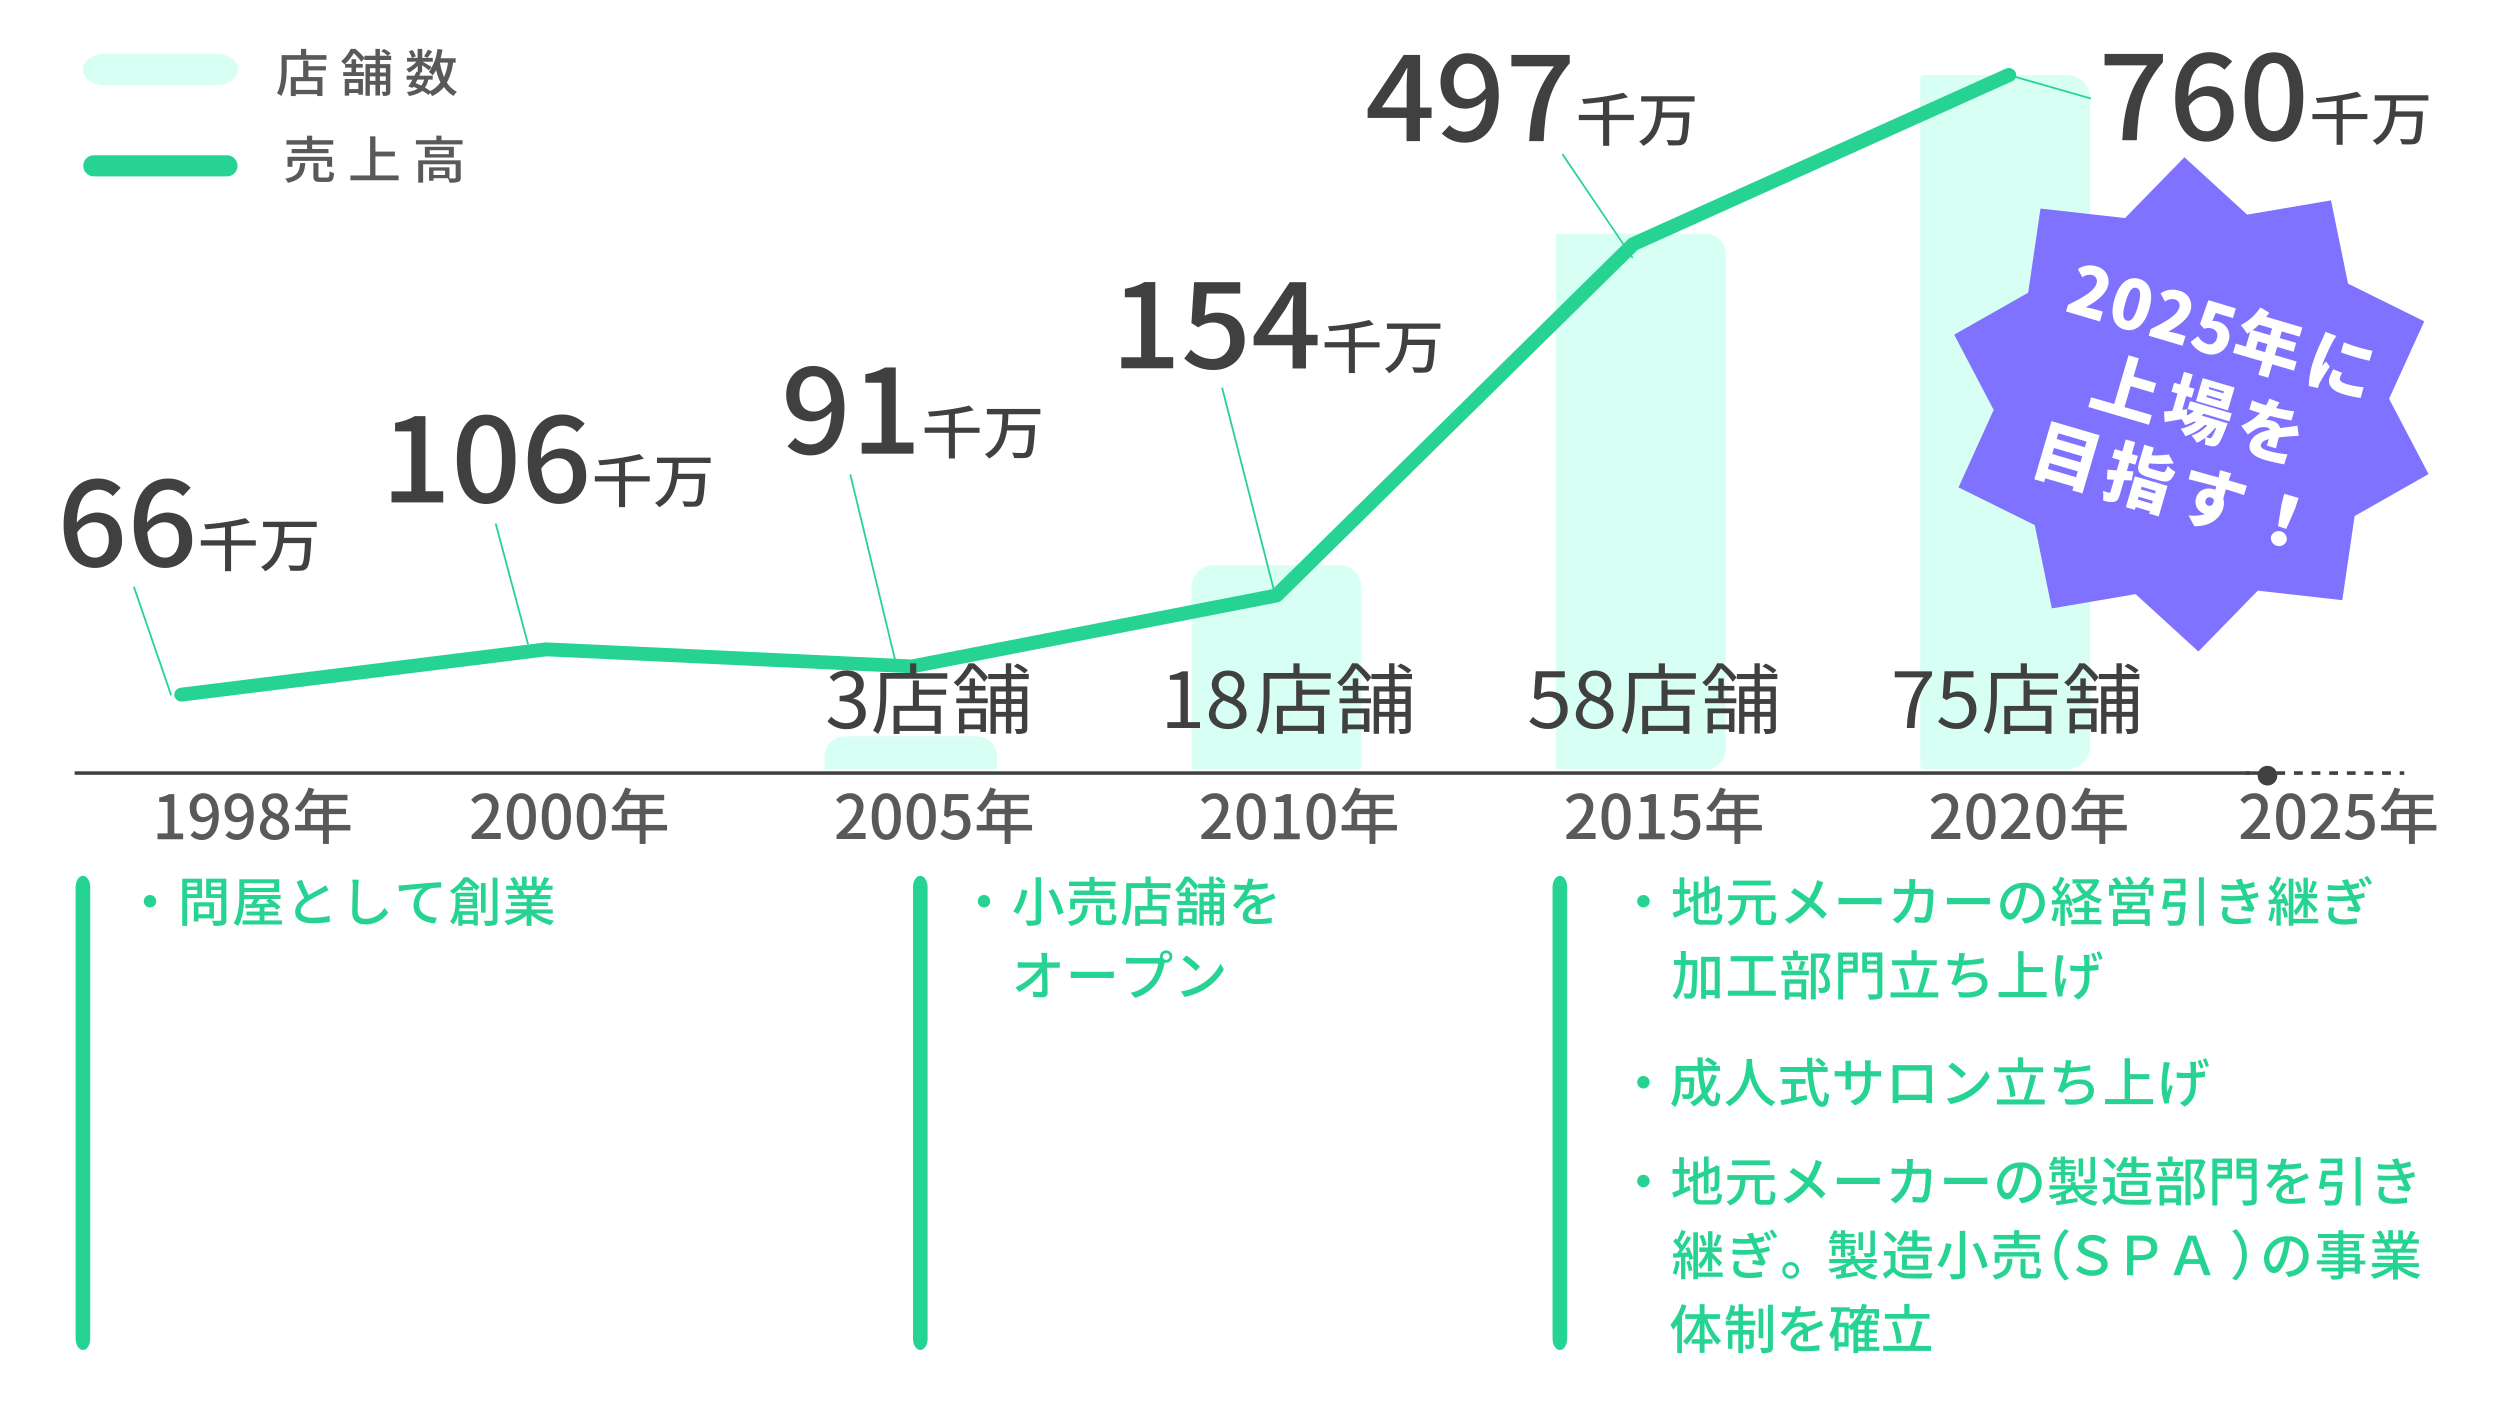 <svg xmlns="http://www.w3.org/2000/svg" viewBox="0 0 745.82 418.25"><rect x="0" y="0" width="745.82" height="418.25" fill="#333333" stroke="none"/><defs><style>.cls-1,.cls-4{fill:#26d393;}.cls-1{opacity:0.15;}.cls-2{fill:#fff;}.cls-3,.cls-6{fill:#d7fff3;}.cls-5{fill:#404040;}.cls-6{fill-rule:evenodd;}.cls-7{fill:#595959;}.cls-8{fill:#7e72ff;}</style></defs><g id="レイヤー_2" data-name="レイヤー 2"><rect class="cls-1" x="-42.09" y="-152.82" width="830" height="750"/></g><g id="レイヤー_1" data-name="レイヤー 1"><rect class="cls-2" width="745.82" height="418.25"/><path class="cls-3" d="M464.16,69.72h44.75a5.93,5.93,0,0,1,5.93,5.93V223.53a5.93,5.93,0,0,1-5.93,5.93H464.16a0,0,0,0,1,0,0V69.72A0,0,0,0,1,464.16,69.72Z"/><path class="cls-3" d="M251.87,219.67h39.67a5.87,5.87,0,0,1,5.87,5.87v3.91a0,0,0,0,1,0,0H246a0,0,0,0,1,0,0v-3.91A5.87,5.87,0,0,1,251.87,219.67Z"/><path class="cls-3" d="M362,168.63h37.55a6.57,6.57,0,0,1,6.57,6.57v54.26a0,0,0,0,1,0,0H355.45a0,0,0,0,1,0,0V175.2A6.57,6.57,0,0,1,362,168.63Z"/><path class="cls-3" d="M574.06,22.37h42.38a7.12,7.12,0,0,1,7.12,7.12V222.34a7.12,7.12,0,0,1-7.12,7.12H574.06a1.19,1.19,0,0,1-1.19-1.19V23.56a1.19,1.19,0,0,1,1.19-1.19Z"/><path class="cls-4" d="M54.13,209.31A2.16,2.16,0,0,1,52,207.5a2.11,2.11,0,0,1,1.89-2.33l108.79-13.52a2.54,2.54,0,0,1,.39,0l108.79,5.09,107.86-21,106-104.37a2.13,2.13,0,0,1,.63-.43l112-50.45a2.24,2.24,0,0,1,2.91,1,2,2,0,0,1-1,2.77L488.56,74.53,382.35,179.09a2.21,2.21,0,0,1-1.13.59l-108.8,21.17a2,2,0,0,1-.54,0L163,195.8,54.41,209.29A1.32,1.32,0,0,1,54.13,209.31Z"/><path class="cls-5" d="M33.64,148a6,6,0,0,0-4.23-1.92c-3.45,0-6.32,2.48-6.5,9.82a8.27,8.27,0,0,1,5.88-3c4.55,0,7.6,2.65,7.6,8.11a8,8,0,0,1-8.08,8.42c-5.14,0-9.33-4.09-9.33-12.83,0-9.89,4.89-13.84,10.21-13.84A9.29,9.29,0,0,1,36,145.56Zm-1.18,13c0-3.32-1.54-5.18-4.44-5.18-1.58,0-3.42.81-5,3,.45,5.1,2.39,7.52,5.29,7.52C30.62,166.4,32.46,164.37,32.46,161.05Z"/><path class="cls-5" d="M54.57,148a5.91,5.91,0,0,0-4.22-1.92c-3.46,0-6.32,2.48-6.5,9.82a8.25,8.25,0,0,1,5.87-3c4.56,0,7.6,2.65,7.6,8.11a8,8,0,0,1-8.08,8.42c-5.14,0-9.32-4.09-9.32-12.83,0-9.89,4.88-13.84,10.21-13.84a9.26,9.26,0,0,1,6.75,2.76Zm-1.17,13c0-3.32-1.55-5.18-4.45-5.18-1.58,0-3.41.81-5,3,.44,5.1,2.39,7.52,5.29,7.52C51.56,166.4,53.4,164.37,53.4,161.05Z"/><path class="cls-5" d="M76.31,162.75H68.94v7.65H67.13v-7.65H59.91v-1.58h7.22v-3.86c-1.95.25-3.93.44-5.78.6a5.59,5.59,0,0,0-.46-1.45,74.45,74.45,0,0,0,12.35-1.89l1.32,1.36a47,47,0,0,1-5.62,1.14v4.1h7.37Z"/><path class="cls-5" d="M84.89,157.21c0,1.06-.08,2.15-.19,3.23h8.15s0,.52,0,.75c-.31,5.49-.62,7.58-1.34,8.33a2.3,2.3,0,0,1-1.72.72,24.61,24.61,0,0,1-3.2,0,3.63,3.63,0,0,0-.58-1.59c1.3.11,2.6.11,3.1.11a1.07,1.07,0,0,0,.86-.21c.53-.44.81-2.27,1-6.52H84.48c-.53,3.36-1.85,6.48-5.38,8.41a4.91,4.91,0,0,0-1.23-1.31c4.9-2.52,5.11-7.55,5.25-11.9H78.48v-1.59h16v1.59Z"/><path class="cls-5" d="M116.8,146.59h5.91v-17.9h-4.85v-2.55a17.29,17.29,0,0,0,5.88-2h3.19v22.41h5.29v3.32H116.8Z"/><path class="cls-5" d="M136.3,136.94c0-8.92,3.41-13.25,8.74-13.25s8.74,4.37,8.74,13.25-3.45,13.42-8.74,13.42S136.3,145.89,136.3,136.94Zm13.44,0c0-7.38-2-10.07-4.7-10.07s-4.7,2.69-4.7,10.07,1.94,10.24,4.7,10.24S149.74,144.39,149.74,136.94Z"/><path class="cls-5" d="M172.11,128.9a5.93,5.93,0,0,0-4.23-1.92c-3.45,0-6.31,2.48-6.5,9.82a8.27,8.27,0,0,1,5.88-3c4.55,0,7.6,2.65,7.6,8.11a8,8,0,0,1-8.08,8.42c-5.14,0-9.33-4.09-9.33-12.83,0-9.89,4.89-13.84,10.21-13.84a9.29,9.29,0,0,1,6.76,2.76Zm-1.18,13c0-3.32-1.54-5.18-4.44-5.18-1.58,0-3.42.81-5,3,.44,5.1,2.38,7.52,5.29,7.52C169.1,147.29,170.93,145.26,170.93,141.94Z"/><path class="cls-5" d="M193.84,143.64h-7.36v7.65h-1.82v-7.65h-7.21v-1.58h7.21V138.2c-1.94.25-3.92.44-5.78.6a4.92,4.92,0,0,0-.46-1.45,73.39,73.39,0,0,0,12.36-1.89l1.32,1.36a47,47,0,0,1-5.62,1.14v4.1h7.36Z"/><path class="cls-5" d="M202.42,138.1c0,1.06-.07,2.15-.18,3.23h8.15s0,.52,0,.75c-.31,5.49-.62,7.58-1.34,8.34a2.33,2.33,0,0,1-1.72.71,24.61,24.61,0,0,1-3.2,0,3.65,3.65,0,0,0-.59-1.59c1.31.11,2.61.11,3.11.11a1.07,1.07,0,0,0,.86-.21c.53-.44.81-2.27,1-6.52H202c-.53,3.36-1.86,6.48-5.38,8.41a4.91,4.91,0,0,0-1.23-1.31c4.9-2.52,5.1-7.55,5.25-11.9H196v-1.59H212v1.59Z"/><path class="cls-5" d="M237.26,130.64a6.16,6.16,0,0,0,4.45,1.93c3.27,0,6.09-2.52,6.35-9.86a8.26,8.26,0,0,1-5.95,3c-4.52,0-7.56-2.69-7.56-8.07,0-5.11,3.67-8.46,8-8.46,5.18,0,9.36,4,9.36,12.48,0,10.14-4.84,14.19-10.06,14.19a9.49,9.49,0,0,1-6.9-2.73Zm10.73-11c-.41-5.07-2.43-7.38-5.36-7.38-2.32,0-4.15,2-4.15,5.35s1.54,5.17,4.37,5.17C244.5,122.81,246.37,121.9,248,119.67Z"/><path class="cls-5" d="M257.06,132.08H263v-17.9h-4.85v-2.56a17,17,0,0,0,5.88-2h3.2v22.41h5.29v3.32H257.06Z"/><path class="cls-5" d="M292.24,129.12h-7.36v7.66h-1.82v-7.66h-7.21v-1.57h7.21v-3.86c-1.95.25-3.93.44-5.78.59a5.84,5.84,0,0,0-.46-1.45A73.35,73.35,0,0,0,289.17,121l1.32,1.36a48.87,48.87,0,0,1-5.61,1.14v4.1h7.36Z"/><path class="cls-5" d="M300.82,123.59c0,1.06-.08,2.15-.19,3.23h8.15s0,.52,0,.75c-.32,5.49-.63,7.58-1.34,8.33a2.32,2.32,0,0,1-1.73.72,24.46,24.46,0,0,1-3.19,0,3.78,3.78,0,0,0-.59-1.59c1.3.11,2.6.11,3.1.11a1.11,1.11,0,0,0,.86-.21c.54-.44.81-2.27,1.05-6.52h-6.52c-.53,3.36-1.85,6.48-5.38,8.4a5,5,0,0,0-1.22-1.31c4.9-2.51,5.1-7.54,5.24-11.89h-4.64V122h15.95v1.59Z"/><path class="cls-5" d="M334.52,106.59h5.91V88.69h-4.85V86.14a17,17,0,0,0,5.88-2h3.2v22.41H350v3.32H334.52Z"/><path class="cls-5" d="M353.29,106.94l2-2.62a8.82,8.82,0,0,0,6.31,2.76,5.15,5.15,0,0,0,5.37-5.49c0-3.42-2.06-5.38-5.15-5.38a7.34,7.34,0,0,0-4.33,1.47l-2.06-1.3.81-12.2H370v3.39h-10l-.63,6.61a7.92,7.92,0,0,1,3.71-.91c4.52,0,8.23,2.55,8.23,8.18s-4.37,8.92-9.11,8.92A12.27,12.27,0,0,1,353.29,106.94Z"/><path class="cls-5" d="M393.06,103h-3.45v6.92h-4V103H374V100.3l10.77-16.12h4.88v15.7h3.45Zm-7.42-3.11V93.13c0-1.4.15-3.56.22-5h-.14c-.66,1.29-1.4,2.62-2.17,4l-5.32,7.76Z"/><path class="cls-5" d="M411.57,103.64h-7.36v7.65h-1.82v-7.65h-7.22v-1.57h7.22V98.21c-1.95.24-3.93.43-5.78.59a5.71,5.71,0,0,0-.46-1.45,73.42,73.42,0,0,0,12.35-1.89l1.32,1.37A46.93,46.93,0,0,1,404.21,98v4.11h7.36Z"/><path class="cls-5" d="M420.15,98.1c0,1.07-.08,2.15-.19,3.23h8.15s0,.53,0,.75c-.31,5.49-.62,7.59-1.34,8.34a2.28,2.28,0,0,1-1.72.72,24.46,24.46,0,0,1-3.19,0,3.73,3.73,0,0,0-.59-1.59c1.3.1,2.6.1,3.1.1a1,1,0,0,0,.86-.21c.53-.43.81-2.27,1.05-6.51h-6.52c-.53,3.35-1.85,6.48-5.38,8.4a4.75,4.75,0,0,0-1.23-1.31c4.91-2.52,5.11-7.55,5.25-11.9h-4.64V96.51h15.95V98.1Z"/><path class="cls-5" d="M427.06,35.19h-3.45v6.92h-4V35.19H408V32.5l10.76-16.12h4.89v15.7h3.45Zm-7.42-3.11V25.33c0-1.39.15-3.56.22-5h-.15c-.66,1.29-1.39,2.62-2.17,3.95l-5.32,7.76Z"/><path class="cls-5" d="M432.46,37.36a6.15,6.15,0,0,0,4.44,1.92c3.27,0,6.1-2.51,6.35-9.86a8.23,8.23,0,0,1-5.95,3c-4.51,0-7.56-2.69-7.56-8.07,0-5.11,3.67-8.46,8-8.46,5.18,0,9.37,4,9.37,12.48,0,10.13-4.85,14.19-10.07,14.19a9.49,9.49,0,0,1-6.9-2.73Zm10.72-11c-.4-5.07-2.42-7.37-5.36-7.37-2.32,0-4.15,2-4.15,5.35s1.54,5.17,4.37,5.17C439.69,29.53,441.56,28.62,443.18,26.38Z"/><path class="cls-5" d="M463.6,19.78H450.89v-3.4H468.3v2.45C462,26.38,461,32.05,460.52,42.11h-4.34C456.66,32.71,458.39,26.7,463.6,19.78Z"/><path class="cls-5" d="M487.43,35.84h-7.36v7.65h-1.82V35.84H471V34.27h7.21V30.41c-1.94.24-3.93.43-5.78.59a5.84,5.84,0,0,0-.46-1.45,73.18,73.18,0,0,0,12.35-1.88L485.69,29a47.54,47.54,0,0,1-5.62,1.13v4.11h7.36Z"/><path class="cls-5" d="M496,30.3c0,1.07-.07,2.15-.18,3.24H504s0,.52,0,.75c-.31,5.48-.63,7.58-1.34,8.33a2.32,2.32,0,0,1-1.73.72,24.45,24.45,0,0,1-3.19,0,3.73,3.73,0,0,0-.59-1.59c1.3.11,2.61.11,3.1.11a1.12,1.12,0,0,0,.87-.21c.53-.44.8-2.28,1-6.52h-6.51c-.54,3.35-1.86,6.48-5.38,8.4A5.06,5.06,0,0,0,489,42.2c4.9-2.51,5.1-7.55,5.25-11.9H489.6V28.71h15.95V30.3Z"/><path class="cls-5" d="M640.55,19.49h-12.7v-3.4h17.41v2.45c-6.36,7.55-7.35,13.22-7.79,23.28h-4.33C633.61,32.42,635.34,26.41,640.55,19.49Z"/><path class="cls-5" d="M663.58,20.81a6,6,0,0,0-4.22-1.92c-3.45,0-6.32,2.48-6.5,9.82a8.27,8.27,0,0,1,5.87-3c4.56,0,7.61,2.66,7.61,8.11a8,8,0,0,1-8.08,8.43c-5.14,0-9.33-4.09-9.33-12.83,0-9.89,4.88-13.84,10.21-13.84a9.31,9.31,0,0,1,6.76,2.76Zm-1.17,13c0-3.32-1.54-5.17-4.45-5.17-1.58,0-3.41.8-5,3,.44,5.1,2.39,7.51,5.29,7.51C660.57,39.2,662.41,37.17,662.41,33.85Z"/><path class="cls-5" d="M669.64,28.85c0-8.91,3.42-13.24,8.74-13.24s8.75,4.37,8.75,13.24-3.46,13.43-8.75,13.43S669.64,37.8,669.64,28.85Zm13.45,0c0-7.37-2-10.06-4.71-10.06s-4.7,2.69-4.7,10.06,2,10.25,4.7,10.25S683.09,36.3,683.09,28.85Z"/><path class="cls-5" d="M706.25,35.55h-7.36V43.2h-1.82V35.55h-7.21V34h7.21V30.12c-1.94.24-3.92.43-5.78.59a5.12,5.12,0,0,0-.46-1.45,72.38,72.38,0,0,0,12.36-1.89l1.32,1.37a47.13,47.13,0,0,1-5.62,1.13V34h7.36Z"/><path class="cls-5" d="M714.83,30c0,1.07-.07,2.15-.18,3.24h8.15s0,.52,0,.75c-.31,5.48-.62,7.58-1.34,8.33a2.3,2.3,0,0,1-1.72.72,24.61,24.61,0,0,1-3.2,0,3.6,3.6,0,0,0-.59-1.59c1.31.11,2.61.11,3.11.11a1.11,1.11,0,0,0,.86-.21c.53-.44.81-2.28,1.05-6.52h-6.52c-.53,3.35-1.86,6.48-5.38,8.4a5.06,5.06,0,0,0-1.23-1.31c4.9-2.51,5.1-7.55,5.25-11.9h-4.64V28.42h16V30Z"/><path class="cls-4" d="M51,207.49a.26.26,0,0,1-.26-.18l-11-32a.25.25,0,0,1,.17-.32.28.28,0,0,1,.35.16l11,32a.26.26,0,0,1-.18.33Z"/><path class="cls-4" d="M157.49,192.31a.26.26,0,0,1-.27-.19l-9.55-35.66a.27.27,0,0,1,.2-.32.28.28,0,0,1,.33.19L157.75,192a.26.26,0,0,1-.2.32Z"/><path class="cls-4" d="M267.49,199a.28.28,0,0,1-.27-.21l-13.77-57a.25.25,0,0,1,.2-.31.28.28,0,0,1,.33.2l13.77,57a.25.25,0,0,1-.2.31Z"/><path class="cls-4" d="M380.52,178.16a.27.27,0,0,1-.27-.2l-15.88-62.05a.26.26,0,0,1,.2-.32.28.28,0,0,1,.33.19l15.88,62.05a.26.26,0,0,1-.2.32Z"/><path class="cls-4" d="M487,77.05a.28.28,0,0,1-.23-.12L466,46.31a.25.25,0,0,1,.08-.36.28.28,0,0,1,.38.07l20.7,30.63a.25.25,0,0,1-.08.36A.26.26,0,0,1,487,77.05Z"/><path class="cls-4" d="M623.56,29.58l-.08,0-24.29-6.94a.27.27,0,0,1-.19-.33.28.28,0,0,1,.35-.17l24.29,6.94a.27.27,0,0,1,.19.33A.29.29,0,0,1,623.56,29.58Z"/><path class="cls-5" d="M573.85,202.07h-8.6v-1.8h11.12v1.27c-4.16,5.1-4.94,9-5.21,15.64h-2.3C569.15,210.77,570.39,206.69,573.85,202.07Z"/><path class="cls-5" d="M578.19,215.24l1.09-1.38a6,6,0,0,0,4.36,1.87,3.74,3.74,0,0,0,3.78-4c0-2.43-1.45-3.86-3.68-3.86a5,5,0,0,0-3,1l-1.19-.7.56-7.91h8.65v1.8h-6.71l-.44,4.89a5.38,5.38,0,0,1,2.64-.67c3,0,5.36,1.66,5.36,5.38a5.63,5.63,0,0,1-5.82,5.81A7.72,7.72,0,0,1,578.19,215.24Z"/><path class="cls-5" d="M614,200.85v1.64H595.73v4.31c0,3.51-.34,8.67-2.4,12.15a7,7,0,0,0-1.53-1c2-3.3,2.16-7.91,2.16-11.19v-6h8.89V197.9h1.84v2.95Zm-8.46,4.87h8.12v1.54h-8.12v3.3H612v8.35h-1.82v-.85H599.7V219h-1.77v-8.39h5.75V203h1.81Zm4.68,6.36H599.7v4.43h10.47Z"/><path class="cls-5" d="M621.94,197.9a28.37,28.37,0,0,1,4.14,4.17l-1.14,1.34a25.47,25.47,0,0,0-3.53-4,23,23,0,0,1-4.39,5.35,7,7,0,0,0-1.19-1.13,17.69,17.69,0,0,0,4.46-5.76Zm.27,10.45H626v1.43h-9.38v-1.43h4V206h-3v-1.36h3v-2.26h1.63v2.26h3.17V206h-3.17Zm-4.78,3h8.05v7h-1.65v-.78H619v1.2h-1.6Zm1.6,1.43v3.37h4.8v-3.37Zm14-10.17v2.19h4.78v12.41c0,.74-.15,1.2-.68,1.45a6.29,6.29,0,0,1-2.55.28,4.63,4.63,0,0,0-.5-1.45c.84,0,1.59,0,1.81,0s.32-.07.32-.33v-3.34H633v5h-1.6v-5h-3v5.1h-1.57V204.77h4.57v-2.19h-5.25v-1.5h5.25v-3.21H633v3.21h5.24v1.5Zm-4.6,3.67v2.28h3v-2.28Zm3,6.09V210h-3v2.38Zm1.6-6.09v2.28h3.18v-2.28Zm3.18,6.09V210H633v2.38Zm.75-11.47a15.24,15.24,0,0,0-3.18-2.1l1-.83a13.25,13.25,0,0,1,3.22,2Z"/><path class="cls-5" d="M246.87,215.17l1.12-1.38a6,6,0,0,0,4.41,1.94c2.1,0,3.61-1.2,3.61-3.14s-1.43-3.39-5.53-3.39v-1.62c3.66,0,4.92-1.4,4.92-3.22,0-1.64-1.16-2.68-3-2.73a5.69,5.69,0,0,0-3.69,1.69L247.53,202a7.25,7.25,0,0,1,5-2c3,0,5.16,1.52,5.16,4.24a4.25,4.25,0,0,1-3.17,4.09v.09a4.41,4.41,0,0,1,3.78,4.29c0,3-2.54,4.82-5.69,4.82A7.54,7.54,0,0,1,246.87,215.17Z"/><path class="cls-5" d="M282.61,200.85v1.64H264.39v4.31c0,3.51-.34,8.67-2.4,12.16a6.64,6.64,0,0,0-1.53-1c2-3.3,2.16-7.91,2.16-11.19v-6h8.89V197.9h1.84v2.95Zm-8.46,4.87h8.12v1.54h-8.12v3.3h6.5v8.35h-1.82v-.85H268.36v.9h-1.77v-8.4h5.75V203h1.81Zm4.68,6.36H268.36v4.43h10.47Z"/><path class="cls-5" d="M290.6,197.9a28.37,28.37,0,0,1,4.14,4.17l-1.13,1.34a26.11,26.11,0,0,0-3.54-4,23,23,0,0,1-4.39,5.35,6.68,6.68,0,0,0-1.19-1.13A17.69,17.69,0,0,0,289,197.9Zm.27,10.45h3.8v1.43h-9.38v-1.43h3.95V206h-3v-1.36h3v-2.26h1.63v2.26H294V206h-3.17Zm-4.78,3h8.05v7h-1.65v-.78h-4.8v1.2h-1.6Zm1.6,1.43v3.37h4.8v-3.37Zm14-10.17v2.19h4.78v12.41c0,.74-.15,1.2-.68,1.45a6.29,6.29,0,0,1-2.55.28,4.63,4.63,0,0,0-.5-1.45c.84,0,1.6,0,1.81,0s.32-.07.32-.33v-3.34h-3.18v5h-1.6v-5h-3v5.1H295.5V204.77h4.57v-2.19h-5.25v-1.5h5.25v-3.21h1.6v3.21h5.24v1.5Zm-4.6,3.67v2.28h3v-2.28Zm3,6.09V210h-3v2.38Zm1.6-6.09v2.28h3.18v-2.28Zm3.18,6.09V210h-3.18v2.38Zm.75-11.47a15.24,15.24,0,0,0-3.18-2.1l1-.83a13.25,13.25,0,0,1,3.22,2Z"/><path class="cls-5" d="M348.24,215.43h3.95V202.81H349v-1.34a11.51,11.51,0,0,0,3.68-1.2h1.7v15.16H358v1.75h-9.74Z"/><path class="cls-5" d="M360.64,213a5.43,5.43,0,0,1,3.27-4.66v-.11a4.67,4.67,0,0,1-2.4-3.9c0-2.58,2.09-4.29,4.87-4.29,3,0,4.87,1.84,4.87,4.45a5.48,5.48,0,0,1-2.37,4.08v.12c1.55.85,3,2.12,3,4.43,0,2.46-2.23,4.38-5.57,4.38S360.64,215.59,360.64,213Zm9.13.07c0-2.26-2.18-3.11-4.7-4.08a4.55,4.55,0,0,0-2.42,3.83c0,1.8,1.58,3.11,3.71,3.11S369.77,214.73,369.77,213.05Zm-.41-8.46a2.89,2.89,0,0,0-3-3,2.67,2.67,0,0,0-2.81,2.75c0,2,1.92,2.91,4,3.69A4.48,4.48,0,0,0,369.36,204.59Z"/><path class="cls-5" d="M397,200.85v1.64H378.74v4.31c0,3.51-.34,8.67-2.4,12.16a6.64,6.64,0,0,0-1.53-1c2-3.3,2.16-7.91,2.16-11.19v-6h8.89V197.9h1.84v2.95Zm-8.46,4.87h8.12v1.54H388.5v3.3H395v8.35h-1.82v-.85H382.71v.9h-1.77v-8.4h5.74V203h1.82Zm4.68,6.36H382.71v4.43h10.47Z"/><path class="cls-5" d="M405,197.9a28.88,28.88,0,0,1,4.14,4.17L408,203.41a25.47,25.47,0,0,0-3.53-4,23,23,0,0,1-4.39,5.35,7,7,0,0,0-1.19-1.13,17.69,17.69,0,0,0,4.46-5.76Zm.27,10.45H409v1.43h-9.38v-1.43h3.95V206h-3v-1.36h3v-2.26h1.63v2.26h3.17V206h-3.17Zm-4.78,3h8.05v7h-1.65v-.78H402v1.2h-1.6Zm1.6,1.43v3.37h4.8v-3.37Zm14-10.17v2.19h4.78v12.41c0,.74-.15,1.2-.68,1.45a6.29,6.29,0,0,1-2.55.28,4.63,4.63,0,0,0-.5-1.45c.84,0,1.59,0,1.81,0s.32-.07.32-.33v-3.34H416v5h-1.6v-5h-3v5.1h-1.58V204.77h4.58v-2.19h-5.25v-1.5h5.25v-3.21H416v3.21h5.24v1.5Zm-4.6,3.67v2.28h3v-2.28Zm3,6.09V210h-3v2.38Zm1.6-6.09v2.28h3.18v-2.28Zm3.18,6.09V210H416v2.38Zm.75-11.47a15.24,15.24,0,0,0-3.18-2.1l1-.83a13.25,13.25,0,0,1,3.22,2Z"/><path class="cls-5" d="M456.25,215.24l1.09-1.38a6,6,0,0,0,4.36,1.87,3.73,3.73,0,0,0,3.78-4c0-2.43-1.45-3.86-3.68-3.86a5,5,0,0,0-3,1l-1.18-.7.55-7.91h8.65v1.8h-6.71l-.43,4.89a5.32,5.32,0,0,1,2.64-.67c2.95,0,5.35,1.66,5.35,5.38a5.63,5.63,0,0,1-5.81,5.81A7.73,7.73,0,0,1,456.25,215.24Z"/><path class="cls-5" d="M470.11,213a5.43,5.43,0,0,1,3.27-4.66v-.11a4.67,4.67,0,0,1-2.4-3.9c0-2.58,2.08-4.29,4.87-4.29,3,0,4.87,1.84,4.87,4.45a5.48,5.48,0,0,1-2.37,4.08v.12c1.55.85,3,2.12,3,4.43,0,2.46-2.23,4.38-5.57,4.38S470.11,215.59,470.11,213Zm9.13.07c0-2.26-2.18-3.11-4.7-4.08a4.55,4.55,0,0,0-2.42,3.83c0,1.8,1.57,3.11,3.71,3.11S479.24,214.73,479.24,213.05Zm-.41-8.46a2.89,2.89,0,0,0-3-3,2.67,2.67,0,0,0-2.81,2.75c0,2,1.92,2.91,4,3.69A4.48,4.48,0,0,0,478.83,204.59Z"/><path class="cls-5" d="M505.94,200.85v1.64H487.72v4.31c0,3.51-.34,8.67-2.4,12.15a6.73,6.73,0,0,0-1.53-1c2-3.3,2.16-7.91,2.16-11.19v-6h8.89V197.9h1.85v2.95Zm-8.46,4.87h8.12v1.54h-8.12v3.3H504v8.35h-1.82v-.85H491.69V219h-1.77v-8.39h5.75V203h1.81Zm4.68,6.36H491.69v4.43h10.47Z"/><path class="cls-5" d="M513.93,197.9a29,29,0,0,1,4.15,4.17l-1.14,1.34a25.07,25.07,0,0,0-3.54-4,22.7,22.7,0,0,1-4.39,5.35,6.63,6.63,0,0,0-1.18-1.13,17.65,17.65,0,0,0,4.45-5.76Zm.27,10.45H518v1.43h-9.37v-1.43h4V206h-3v-1.36h3v-2.26h1.62v2.26h3.17V206H514.2Zm-4.77,3h8v7h-1.65v-.78H511v1.2h-1.59Zm1.59,1.43v3.37h4.8v-3.37Zm14-10.17v2.19h4.77v12.41c0,.74-.15,1.2-.68,1.45a6.23,6.23,0,0,1-2.54.28,4.65,4.65,0,0,0-.51-1.45c.85,0,1.6,0,1.82,0s.31-.07.31-.33v-3.34H525v5h-1.6v-5h-3v5.1h-1.57V204.77h4.58v-2.19h-5.26v-1.5h5.26v-3.21H525v3.21h5.23v1.5Zm-4.61,3.67v2.28h3v-2.28Zm3,6.09V210h-3v2.38Zm1.6-6.09v2.28h3.17v-2.28Zm3.17,6.09V210H525v2.38Zm.75-11.47a15.16,15.16,0,0,0-3.17-2.1l1-.83a13.06,13.06,0,0,1,3.22,2Z"/><path class="cls-6" d="M24.74,20.72c0-2.6,3-4.72,6.62-4.72H64.43C68.06,16,71,18.12,71,20.72s-3,4.72-6.61,4.72H31.36C27.72,25.44,24.74,23.32,24.74,20.72Z"/><path class="cls-7" d="M97.39,16.45v1.38H85.54v2.51c0,2.38-.25,5.94-1.65,8.28a7.22,7.22,0,0,0-1.27-.81C83.93,25.63,84,22.53,84,20.34V16.45h5.79V14.58h1.56v1.87ZM92,19.74h5.21V21H92v2h4.2v5.65H94.62v-.55h-6.4v.56H86.76V23h3.68V18.1H92Zm2.67,4.48h-6.4V26.8h6.4Z"/><path class="cls-7" d="M113.37,17.89v1.24h3.07v8.08c0,.58-.1.95-.47,1.16a3.94,3.94,0,0,1-1.72.23,3.89,3.89,0,0,0-.4-1.22h1.08c.14,0,.2,0,.2-.2V25.28h-1.76V28.5H112V25.28h-1.66v3.31h-1.3V19.13h3V17.89h-3.34v-.52l-.92,1.07a15.73,15.73,0,0,0-2.22-2.57,13.81,13.81,0,0,1-2.61,3.2h1.92V17.66h1.35v1.41h2v1.11h-2v1.34h2.38v1.16h-6.21V21.52h2.48V20.18h-1.92V19.07l-.19.16a5,5,0,0,0-1-.93,11,11,0,0,0,2.86-3.72H106a18.32,18.32,0,0,1,2.72,2.71v-.66H112V14.57h1.34v2.06h2.28a9.33,9.33,0,0,0-1.9-1.38l.84-.65a9,9,0,0,1,2,1.31l-.86.72h1v1.26Zm-10.52,5.68h5.42v4.7H106.9v-.52h-2.73v.79h-1.32Zm1.32,1.16v1.85h2.73V24.73Zm6.2-4.39v1.3H112v-1.3ZM112,24.12V22.8h-1.66v1.32Zm1.34-3.78v1.3h1.76v-1.3Zm1.76,3.78V22.8h-1.76v1.32Z"/><path class="cls-7" d="M135.18,18.68a16.77,16.77,0,0,1-1.86,5.93,7.28,7.28,0,0,0,3,2.78,5.15,5.15,0,0,0-1,1.23,8.4,8.4,0,0,1-2.85-2.68,10.37,10.37,0,0,1-3.57,2.74,6.6,6.6,0,0,0-.56-.9l-.54.52A11.19,11.19,0,0,0,126,27.12,9.37,9.37,0,0,1,122,28.63a3.08,3.08,0,0,0-.64-1.18,8.08,8.08,0,0,0,3.25-1c-.42-.2-.84-.4-1.27-.58l-.21.35-1.31-.38c.36-.57.78-1.3,1.21-2.07h-1.72V22.57h2.33c.23-.41.42-.83.6-1.21l.38.08V19.66a11.24,11.24,0,0,1-2.62,2,5.37,5.37,0,0,0-.79-1.07,8,8,0,0,0,3-2.19h-2.78V17.26h1.45a7.31,7.31,0,0,0-.92-1.93l1.08-.43a6.71,6.71,0,0,1,1,1.92l-1.07.44h1.61V14.57h1.39v2.69h3.15v1.15h-3.07c.72.38,2.28,1.3,2.68,1.57l-.8,1c-.39-.35-1.24-1-2-1.52v2.1h-.81l.44.09-.47.92h4v1.18h-1.32a6.13,6.13,0,0,1-1,2.39,18.31,18.31,0,0,1,1.62,1,8.35,8.35,0,0,0,3-2.57,18.6,18.6,0,0,1-1.28-3.67,11,11,0,0,1-1,1.56,8,8,0,0,0-1.19-1,14.36,14.36,0,0,0,2.57-6.85l1.52.21c-.16.87-.34,1.73-.57,2.56h4.49v1.34Zm-10.6,5.07c-.21.35-.4.72-.59,1.06.56.21,1.14.44,1.69.7a4.72,4.72,0,0,0,.83-1.76Zm4.36-8.42c-.51.69-1,1.42-1.43,1.9l-1-.43a11.84,11.84,0,0,0,1.14-2Zm2.3,3.35A20,20,0,0,0,132.48,23a16.15,16.15,0,0,0,1.16-4.32Z"/><path class="cls-7" d="M91.08,48.64c-.25,3.09-1,4.94-5.19,5.91a3.84,3.84,0,0,0-.82-1.23c3.73-.73,4.26-2.15,4.47-4.68Zm.5-5.5H85.45V41.83h6.13V40.48h1.55v1.35h6.28v1.31H93.13v1.31H98V45.7H87V44.45h4.63Zm6,6.63V48H87.24v1.77H85.78v-3h13.3v3Zm0,3.2c.57,0,.68-.23.73-1.88a4.29,4.29,0,0,0,1.35.54c-.16,2.11-.56,2.64-1.93,2.64H95.49c-1.62,0-2-.41-2-1.79V48.64H95v3.83c0,.44.11.5.72.5Z"/><path class="cls-7" d="M118.93,52.34v1.44H104.54V52.34h5.87V40.68H112v4.55h5.81v1.42H112v5.69Z"/><path class="cls-7" d="M138,41.83v1.24H124.08V41.83h6.1V40.45h1.53v1.38Zm-.54,11.08c0,.72-.16,1.12-.71,1.35a8.55,8.55,0,0,1-2.66.23,4.94,4.94,0,0,0-.46-1.32h-4.3v.74H128v-4h6.08v3.31a13.29,13.29,0,0,0,1.51,0c.26,0,.34-.07.34-.26V49h-9.7v5.5h-1.46V47.83h12.66Zm-2.06-9.11V47h-8.65V43.8Zm-1.51,1h-5.7V46h5.7Zm-1.11,6.1h-3.45v1.3h3.45Z"/><path class="cls-4" d="M67.7,52.62H28a3.15,3.15,0,1,1,0-6.3H67.7a3.15,3.15,0,1,1,0,6.3Z"/><path class="cls-7" d="M140.7,249.13c4-3.51,6-6.13,6-8.35a2.2,2.2,0,0,0-2.29-2.47,3.65,3.65,0,0,0-2.65,1.5l-1.19-1.17a5.28,5.28,0,0,1,4.09-2,3.81,3.81,0,0,1,4.07,4c0,2.6-2.07,5.29-4.93,8,.7-.07,1.54-.13,2.2-.13h3.37v1.79H140.7Z"/><path class="cls-7" d="M151.18,243.57c0-4.67,1.7-6.94,4.36-6.94s4.35,2.29,4.35,6.94-1.72,7-4.35,7S151.18,248.25,151.18,243.57Zm6.7,0c0-3.87-1-5.27-2.34-5.27s-2.34,1.4-2.34,5.27,1,5.36,2.34,5.36S157.88,247.46,157.88,243.57Z"/><path class="cls-7" d="M161.62,243.57c0-4.67,1.7-6.94,4.35-6.94s4.36,2.29,4.36,6.94-1.72,7-4.36,7S161.62,248.25,161.62,243.57Zm6.69,0c0-3.87-1-5.27-2.34-5.27s-2.34,1.4-2.34,5.27,1,5.36,2.34,5.36S168.31,247.46,168.31,243.57Z"/><path class="cls-7" d="M172.05,243.57c0-4.67,1.7-6.94,4.35-6.94s4.36,2.29,4.36,6.94-1.72,7-4.36,7S172.05,248.25,172.05,243.57Zm6.7,0c0-3.87-1-5.27-2.35-5.27s-2.34,1.4-2.34,5.27,1,5.36,2.34,5.36S178.75,247.46,178.75,243.57Z"/><path class="cls-7" d="M199,247.76H192.6v4h-1.76v-4h-8.32v-1.65h2.94v-4.83h5.38v-2.53h-4.19a16.26,16.26,0,0,1-2.63,3.48,14.58,14.58,0,0,0-1.48-1.1,14.9,14.9,0,0,0,4-6.2l1.72.46c-.22.56-.48,1.17-.72,1.72h10.6v1.64H192.6v2.53h5.11v1.59H192.6v3.24H199Zm-8.18-1.65v-3.24h-3.67v3.24Z"/><path class="cls-7" d="M249.56,249.13c4-3.51,6-6.13,6-8.35a2.2,2.2,0,0,0-2.29-2.47,3.65,3.65,0,0,0-2.65,1.5l-1.19-1.17a5.29,5.29,0,0,1,4.1-2,3.81,3.81,0,0,1,4.06,4c0,2.6-2.07,5.29-4.92,8,.69-.07,1.54-.13,2.19-.13h3.37v1.79h-8.69Z"/><path class="cls-7" d="M260.05,243.57c0-4.67,1.7-6.94,4.35-6.94s4.36,2.29,4.36,6.94-1.72,7-4.36,7S260.05,248.25,260.05,243.57Zm6.69,0c0-3.87-1-5.27-2.34-5.27s-2.34,1.4-2.34,5.27,1,5.36,2.34,5.36S266.74,247.46,266.74,243.57Z"/><path class="cls-7" d="M270.48,243.57c0-4.67,1.7-6.94,4.36-6.94s4.35,2.29,4.35,6.94-1.72,7-4.35,7S270.48,248.25,270.48,243.57Zm6.7,0c0-3.87-1-5.27-2.34-5.27s-2.35,1.4-2.35,5.27,1,5.36,2.35,5.36S277.18,247.46,277.18,243.57Z"/><path class="cls-7" d="M280.55,248.8l1-1.37a4.31,4.31,0,0,0,3.15,1.44,2.63,2.63,0,0,0,2.67-2.87,2.5,2.5,0,0,0-2.56-2.82,3.57,3.57,0,0,0-2.16.77l-1-.68.4-6.38h6.82v1.77h-5l-.31,3.46a3.82,3.82,0,0,1,1.85-.48c2.25,0,4.1,1.34,4.1,4.29a4.44,4.44,0,0,1-4.54,4.66A6,6,0,0,1,280.55,248.8Z"/><path class="cls-7" d="M307.89,247.76h-6.42v4h-1.76v-4h-8.33v-1.65h2.95v-4.83h5.38v-2.53h-4.19a16.29,16.29,0,0,1-2.64,3.48,14.58,14.58,0,0,0-1.48-1.1,14.8,14.8,0,0,0,4-6.2l1.72.46c-.22.56-.48,1.17-.71,1.72H307v1.64h-5.52v2.53h5.1v1.59h-5.1v3.24h6.42Zm-8.18-1.65v-3.24H296v3.24Z"/><path class="cls-7" d="M358.42,249.13c4-3.51,6-6.13,6-8.35a2.2,2.2,0,0,0-2.29-2.47,3.65,3.65,0,0,0-2.65,1.5l-1.19-1.17a5.29,5.29,0,0,1,4.1-2,3.81,3.81,0,0,1,4.06,4c0,2.6-2.07,5.29-4.92,8,.69-.07,1.53-.13,2.19-.13h3.37v1.79h-8.69Z"/><path class="cls-7" d="M368.91,243.57c0-4.67,1.7-6.94,4.35-6.94s4.36,2.29,4.36,6.94-1.72,7-4.36,7S368.91,248.25,368.91,243.57Zm6.69,0c0-3.87-1-5.27-2.34-5.27s-2.34,1.4-2.34,5.27,1,5.36,2.34,5.36S375.6,247.46,375.6,243.57Z"/><path class="cls-7" d="M380.05,248.62H383v-9.37h-2.42v-1.34a8.4,8.4,0,0,0,2.93-1h1.59v11.73h2.64v1.73h-7.69Z"/><path class="cls-7" d="M389.77,243.57c0-4.67,1.7-6.94,4.36-6.94s4.35,2.29,4.35,6.94-1.72,7-4.35,7S389.77,248.25,389.77,243.57Zm6.7,0c0-3.87-1-5.27-2.34-5.27s-2.35,1.4-2.35,5.27,1,5.36,2.35,5.36S396.47,247.46,396.47,243.57Z"/><path class="cls-7" d="M416.75,247.76h-6.43v4h-1.75v-4h-8.33v-1.65h2.95v-4.83h5.38v-2.53h-4.19a16.29,16.29,0,0,1-2.64,3.48,14.58,14.58,0,0,0-1.48-1.1,14.8,14.8,0,0,0,4-6.2l1.72.46c-.22.56-.48,1.17-.71,1.72h10.59v1.64h-5.53v2.53h5.11v1.59h-5.11v3.24h6.43Zm-8.18-1.65v-3.24h-3.68v3.24Z"/><path class="cls-7" d="M467.28,249.13c4-3.51,6-6.13,6-8.35a2.19,2.19,0,0,0-2.28-2.47,3.67,3.67,0,0,0-2.66,1.5l-1.19-1.17a5.3,5.3,0,0,1,4.1-2,3.81,3.81,0,0,1,4.06,4c0,2.6-2.06,5.29-4.92,8,.7-.07,1.54-.13,2.2-.13H476v1.79h-8.69Z"/><path class="cls-7" d="M477.77,243.57c0-4.67,1.7-6.94,4.35-6.94s4.36,2.29,4.36,6.94-1.72,7-4.36,7S477.77,248.25,477.77,243.57Zm6.7,0c0-3.87-1-5.27-2.35-5.27s-2.34,1.4-2.34,5.27,1,5.36,2.34,5.36S484.47,247.46,484.47,243.57Z"/><path class="cls-7" d="M488.92,248.62h2.94v-9.37h-2.41v-1.34a8.48,8.48,0,0,0,2.93-1H494v11.73h2.63v1.73h-7.68Z"/><path class="cls-7" d="M498.27,248.8l1-1.37a4.28,4.28,0,0,0,3.14,1.44A2.64,2.64,0,0,0,505.1,246a2.51,2.51,0,0,0-2.57-2.82,3.57,3.57,0,0,0-2.16.77l-1-.68.4-6.38h6.83v1.77h-5l-.31,3.46a3.85,3.85,0,0,1,1.85-.48c2.25,0,4.1,1.34,4.1,4.29a4.44,4.44,0,0,1-4.54,4.66A6,6,0,0,1,498.27,248.8Z"/><path class="cls-7" d="M525.61,247.76h-6.42v4h-1.76v-4h-8.32v-1.65h2.94v-4.83h5.38v-2.53h-4.19a16.59,16.59,0,0,1-2.63,3.48,14.74,14.74,0,0,0-1.49-1.1,14.7,14.7,0,0,0,4-6.2l1.72.46c-.22.56-.47,1.17-.71,1.72h10.59v1.64h-5.52v2.53h5.1v1.59h-5.1v3.24h6.42Zm-8.18-1.65v-3.24h-3.68v3.24Z"/><path class="cls-7" d="M576.14,249.13c4-3.51,6-6.13,6-8.35a2.19,2.19,0,0,0-2.28-2.47,3.69,3.69,0,0,0-2.66,1.5L576,238.64a5.32,5.32,0,0,1,4.1-2,3.81,3.81,0,0,1,4.07,4c0,2.6-2.07,5.29-4.93,8,.7-.07,1.54-.13,2.2-.13h3.37v1.79h-8.7Z"/><path class="cls-7" d="M586.63,243.57c0-4.67,1.7-6.94,4.36-6.94s4.35,2.29,4.35,6.94-1.72,7-4.35,7S586.63,248.25,586.63,243.57Zm6.7,0c0-3.87-1-5.27-2.34-5.27s-2.35,1.4-2.35,5.27,1,5.36,2.35,5.36S593.33,247.46,593.33,243.57Z"/><path class="cls-7" d="M597,249.13c4-3.51,6-6.13,6-8.35a2.2,2.2,0,0,0-2.29-2.47,3.65,3.65,0,0,0-2.65,1.5l-1.19-1.17a5.29,5.29,0,0,1,4.1-2,3.81,3.81,0,0,1,4.06,4c0,2.6-2.07,5.29-4.92,8,.69-.07,1.54-.13,2.2-.13h3.36v1.79H597Z"/><path class="cls-7" d="M607.5,243.57c0-4.67,1.7-6.94,4.35-6.94s4.36,2.29,4.36,6.94-1.72,7-4.36,7S607.5,248.25,607.5,243.57Zm6.7,0c0-3.87-1-5.27-2.35-5.27s-2.34,1.4-2.34,5.27,1,5.36,2.34,5.36S614.2,247.46,614.2,243.57Z"/><path class="cls-7" d="M634.47,247.76h-6.42v4h-1.76v-4H618v-1.65h2.94v-4.83h5.38v-2.53H622.1a16.26,16.26,0,0,1-2.63,3.48,14.58,14.58,0,0,0-1.48-1.1,14.9,14.9,0,0,0,4-6.2l1.71.46c-.21.56-.47,1.17-.71,1.72h10.6v1.64h-5.53v2.53h5.11v1.59h-5.11v3.24h6.42Zm-8.18-1.65v-3.24h-3.67v3.24Z"/><path class="cls-7" d="M668.51,249.13c4-3.51,6-6.13,6-8.35a2.2,2.2,0,0,0-2.29-2.47,3.65,3.65,0,0,0-2.65,1.5l-1.19-1.17a5.29,5.29,0,0,1,4.1-2,3.81,3.81,0,0,1,4.06,4c0,2.6-2.07,5.29-4.92,8,.69-.07,1.54-.13,2.2-.13h3.36v1.79h-8.69Z"/><path class="cls-7" d="M679,243.57c0-4.67,1.7-6.94,4.35-6.94s4.36,2.29,4.36,6.94-1.72,7-4.36,7S679,248.25,679,243.57Zm6.7,0c0-3.87-1-5.27-2.35-5.27s-2.34,1.4-2.34,5.27,1,5.36,2.34,5.36S685.7,247.46,685.7,243.57Z"/><path class="cls-7" d="M689.38,249.13c4-3.51,6-6.13,6-8.35a2.2,2.2,0,0,0-2.29-2.47,3.65,3.65,0,0,0-2.65,1.5l-1.19-1.17a5.29,5.29,0,0,1,4.1-2,3.81,3.81,0,0,1,4.06,4c0,2.6-2.07,5.29-4.92,8,.69-.07,1.53-.13,2.19-.13h3.37v1.79h-8.69Z"/><path class="cls-7" d="M699.5,248.8l1-1.37a4.31,4.31,0,0,0,3.15,1.44,2.63,2.63,0,0,0,2.67-2.87,2.5,2.5,0,0,0-2.56-2.82,3.57,3.57,0,0,0-2.16.77l-1-.68.4-6.38h6.83v1.77h-5l-.31,3.46a3.85,3.85,0,0,1,1.85-.48c2.25,0,4.1,1.34,4.1,4.29a4.44,4.44,0,0,1-4.54,4.66A6,6,0,0,1,699.5,248.8Z"/><path class="cls-7" d="M726.84,247.76h-6.42v4h-1.76v-4h-8.33v-1.65h2.95v-4.83h5.38v-2.53h-4.19a16.29,16.29,0,0,1-2.64,3.48,14.58,14.58,0,0,0-1.48-1.1,14.7,14.7,0,0,0,4-6.2l1.72.46c-.22.56-.47,1.17-.71,1.72h10.59v1.64h-5.52v2.53h5.1v1.59h-5.1v3.24h6.42Zm-8.18-1.65v-3.24H715v3.24Z"/><path class="cls-7" d="M47,248.62h3v-9.37H47.5v-1.34a8.4,8.4,0,0,0,2.93-1H52v11.73h2.64v1.73H47Z"/><path class="cls-7" d="M58,247.87a3,3,0,0,0,2.22,1c1.63,0,3-1.32,3.16-5.16a4,4,0,0,1-3,1.58c-2.25,0-3.77-1.41-3.77-4.23a4.12,4.12,0,0,1,4-4.43c2.58,0,4.66,2.09,4.66,6.53,0,5.31-2.41,7.43-5,7.43a4.63,4.63,0,0,1-3.44-1.42Zm5.35-5.75c-.21-2.65-1.21-3.86-2.68-3.86-1.15,0-2.06,1-2.06,2.8s.77,2.71,2.17,2.71A3.25,3.25,0,0,0,63.32,242.12Z"/><path class="cls-7" d="M68.41,247.87a3,3,0,0,0,2.21,1c1.63,0,3-1.32,3.17-5.16a4.06,4.06,0,0,1-3,1.58c-2.25,0-3.77-1.41-3.77-4.23a4.12,4.12,0,0,1,4-4.43c2.58,0,4.67,2.09,4.67,6.53,0,5.31-2.42,7.43-5,7.43a4.65,4.65,0,0,1-3.44-1.42Zm5.34-5.75c-.2-2.65-1.21-3.86-2.67-3.86-1.16,0-2.07,1-2.07,2.8s.77,2.71,2.18,2.71A3.25,3.25,0,0,0,73.75,242.12Z"/><path class="cls-7" d="M77.54,247A4.13,4.13,0,0,1,80,243.38v-.09a3.82,3.82,0,0,1-1.81-3.15c0-2.1,1.63-3.47,3.85-3.47a3.47,3.47,0,0,1,3.8,3.57A4.17,4.17,0,0,1,84,243.4v.09a4,4,0,0,1,2.27,3.57c0,2-1.76,3.53-4.36,3.53S77.54,249.09,77.54,247Zm6.75,0c0-1.65-1.48-2.27-3.31-3a3.43,3.43,0,0,0-1.57,2.81A2.35,2.35,0,0,0,82,249.07,2.08,2.08,0,0,0,84.29,247ZM84,240.36A2,2,0,0,0,82,238.19,1.84,1.84,0,0,0,80,240.14c0,1.47,1.28,2.15,2.78,2.73A3.43,3.43,0,0,0,84,240.36Z"/><path class="cls-7" d="M104.53,247.76H98.11v4H96.35v-4H88v-1.65H91v-4.83h5.38v-2.53H92.16a16.26,16.26,0,0,1-2.63,3.48,14.58,14.58,0,0,0-1.48-1.1,14.78,14.78,0,0,0,4-6.2l1.72.46c-.22.56-.47,1.17-.71,1.72h10.6v1.64H98.11v2.53h5.11v1.59H98.11v3.24h6.42Zm-8.18-1.65v-3.24H92.68v3.24Z"/><circle class="cls-5" cx="676.45" cy="231.4" r="2.94"/><rect class="cls-5" x="22.27" y="230.1" width="654.18" height="1.05"/><rect class="cls-5" x="669.84" y="230.1" width="1.36" height="1.06"/><path class="cls-5" d="M713.27,231.16h-2.63V230.1h2.63Zm-5.26,0h-2.63V230.1H708Zm-5.26,0h-2.62V230.1h2.62Zm-5.25,0h-2.63V230.1h2.63Zm-5.26,0h-2.63V230.1h2.63Zm-5.26,0h-2.63V230.1H687Zm-5.26,0h-2.63V230.1h2.63Zm-5.26,0h-2.63V230.1h2.63Z"/><rect class="cls-5" x="715.9" y="230.1" width="1.36" height="1.06"/><polygon class="cls-8" points="670.39 64.03 695.4 59.77 700.49 84.62 723.22 95.87 712.73 118.97 724.51 141.43 702.45 153.95 698.77 179.05 673.56 176.21 655.84 194.36 637.11 177.24 612.11 181.5 607.02 156.65 584.28 145.4 594.77 122.3 582.99 99.83 605.06 87.32 608.73 62.22 633.94 65.06 651.67 46.91 670.39 64.03"/><path class="cls-2" d="M616.94,90.94c4.62-2.24,7.85-4.17,8.47-6.28a1.9,1.9,0,0,0-1.3-2.62,3.64,3.64,0,0,0-2.88.69l-1.35-2.44a6.35,6.35,0,0,1,5.5-.84,4.63,4.63,0,0,1,3.44,6c-.74,2.51-3.71,4.64-6.61,6.23a22.12,22.12,0,0,1,2.43.5l2.69.79-.87,2.94-10.11-3Z"/><path class="cls-2" d="M630.83,89.19c1.47-5,4.28-6.88,7.35-6s4.44,4,3,9-4.35,7-7.43,6.12S629.35,94.21,630.83,89.19Zm7,2.07c1.17-4,.57-5.05-.47-5.36s-2.1.28-3.27,4.26-.63,5.18.41,5.48S636.69,95.26,637.86,91.26Z"/><path class="cls-2" d="M641.6,98.19c4.62-2.24,7.84-4.17,8.47-6.28a1.9,1.9,0,0,0-1.3-2.62,3.67,3.67,0,0,0-2.88.68l-1.35-2.44a6.34,6.34,0,0,1,5.5-.83,4.64,4.64,0,0,1,3.44,6c-.74,2.5-3.71,4.64-6.61,6.23a22.12,22.12,0,0,1,2.43.5l2.69.79-.87,2.94-10.11-3Z"/><path class="cls-2" d="M653.52,102l2.23-1.73a4.6,4.6,0,0,0,2.59,2.28,2.16,2.16,0,0,0,3-1.6A2.13,2.13,0,0,0,659.83,98a3.45,3.45,0,0,0-2.27.1l-1.23-1.44,2.49-7.11L667,92l-.85,2.9L661,93.36l-1,2.41a3.89,3.89,0,0,1,1.6.15,4.43,4.43,0,0,1,3.19,5.94,5.25,5.25,0,0,1-6.79,3.63A7.24,7.24,0,0,1,653.52,102Z"/><path class="cls-2" d="M684.37,110.59l-6.5-1.91-1.19,4-2.94-.86,1.19-4-8.75-2.57.81-2.75,3,.9L671.32,99a10.78,10.78,0,0,1-.93.58A20,20,0,0,0,668.48,97a15.37,15.37,0,0,0,5.86-5.29L677,93.3c-.29.4-.6.82-.93,1.21l10.8,3.18-.81,2.74-5.35-1.57-.59,2,4.89,1.43-.78,2.65-4.88-1.43-.72,2.43,6.51,1.91ZM673.93,96.85a19.72,19.72,0,0,1-1.9,1.62l5.19,1.53.59-2Zm1.8,8.22.72-2.43-2.85-.83-.71,2.43Z"/><path class="cls-2" d="M697,100.22a20.23,20.23,0,0,0-1.13,1.82,51.81,51.81,0,0,0-3,6.65,4.15,4.15,0,0,0-.12.45c.42-.47.77-.8,1.19-1.27l1.1,1.54a52.32,52.32,0,0,0-2.88,4.58,6.22,6.22,0,0,0-.39.89c-.06.21-.17.57-.24.89l-2.76-.62a26.14,26.14,0,0,1,1.1-6.62,56,56,0,0,1,3-7.42c.25-.57.65-1.41.88-2.13Zm1.74,11a7.18,7.18,0,0,0-.65,1.49c-.25.86.46,1.41,2.05,1.88a24.62,24.62,0,0,0,5,.93l-.88,3.19a28.54,28.54,0,0,1-5.22-1.13c-3.39-1-4.7-2.76-4.1-4.82a12.56,12.56,0,0,1,1.14-2.57Zm9.06-6.6-.9,3a61.88,61.88,0,0,1-8.52-2.51l.86-3A46.51,46.51,0,0,0,707.76,104.65Z"/><path class="cls-2" d="M641.94,123.84l-.85,2.89L623,121.41l.84-2.88,6.88,2L635,106l3.08.91-1.59,5.41,6.74,2-.85,2.88-6.74-2-1.84,6.25Z"/><path class="cls-2" d="M657.39,123.42a8,8,0,0,1-.59.58l7.76,2.28s-.2.62-.34.92c-1.34,3.63-2.12,5.15-2.83,5.6a2.18,2.18,0,0,1-1.63.33,12.76,12.76,0,0,1-2-.52,5.77,5.77,0,0,0,.09-2,10.25,10.25,0,0,1-2.5,1.48,9.44,9.44,0,0,0-1.56-2.16,10.86,10.86,0,0,0,4.7-3l-.69-.2a15.75,15.75,0,0,1-5.89,3.4,8.48,8.48,0,0,0-1.38-2.21,12.64,12.64,0,0,0,4.63-2l-.69-.21a12.61,12.61,0,0,1-2.58,1.12,17.72,17.72,0,0,0-1.05-1.8c-1.76.33-3.53.64-5.06.9l-.19-3.19c.69,0,1.56-.09,2.52-.17l1.52-5.18-1.8-.53.79-2.68,1.8.53,1.11-3.77,2.65.78L653,115.47l1.65.49-.79,2.68-1.65-.48-1.2,4.1,1.47-.17-.07,1.84a10.21,10.21,0,0,0,2.16-1.33l-1.92-.56.69-2.38,12.45,3.66-.7,2.37Zm7.25-1-9.51-2.79,2-6.82,9.51,2.79Zm-3.81,5.21a17.13,17.13,0,0,1-2.75,2.77l.9.28a.62.62,0,0,0,.63-.07c.31-.18.78-1,1.53-2.89Zm1.92-8.49-4.37-1.28-.17.58,4.37,1.29Zm.7-2.39-4.37-1.28-.17.58,4.37,1.29Z"/><path class="cls-2" d="M676.21,132.92c.19-.48.44-1.19.67-1.91-1.42.35-2.13.82-2.36,1.6s.26,1.34,2.09,1.87a29.24,29.24,0,0,0,5.82,1.05l-1,3a55,55,0,0,1-5.71-1.31c-3.19-.94-5.24-2.44-4.48-5s3.53-3.47,6-4a1.51,1.51,0,0,0-.94-.71,4.83,4.83,0,0,0-3.24.46,23.17,23.17,0,0,0-2.45,1.66l-2-2.62a18.56,18.56,0,0,0,5.63-3.78c-.8-.23-2.2-.69-3.2-1.08l.81-2.73a25.14,25.14,0,0,0,3.42,1.26l.76.23a12.19,12.19,0,0,0,1-2l3,1.16a18.11,18.11,0,0,1-1,1.64,44.48,44.48,0,0,0,5.39,1l-.82,2.72c-1.89-.3-4.31-.82-6.41-1.35a12.46,12.46,0,0,1-1.15,1.15,10.13,10.13,0,0,1,2,.37,2.93,2.93,0,0,1,2.18,2.13c.89-.14,1.6-.21,2.37-.32,1-.13,1.87-.26,2.81-.42l.36,3.05c-.74,0-2.09.09-2.92.16s-1.88.15-3,.31c-.29,1.06-.64,2.38-.87,3.25Z"/><path class="cls-2" d="M626.35,129.85l-5.1,17.36-3-.89.34-1.16-8.43-2.47-.34,1.15L606.9,143l5.1-17.36Zm-7,12.53.51-1.76-8.43-2.48-.51,1.76Zm-6.6-8.73-.53,1.8,8.43,2.48.53-1.8Zm1.3-4.39-.51,1.7,8.43,2.48.5-1.7Z"/><path class="cls-2" d="M636,143.33c-.77,0-1.55-.05-2.32-.09l-1.27,4.31c-.39,1.32-.8,1.94-1.68,2.15a6.69,6.69,0,0,1-3.34-.43,10.72,10.72,0,0,0,0-2.83c.68.24,1.48.48,1.74.55s.4,0,.48-.26l1.06-3.61-2.1-.1.15-2.92c.79.09,1.75.15,2.76.24l.91-3.08-2.27-.67.77-2.62,2.27.67,1-3.55,2.81.82-1,3.55,1.83.54-.77,2.62-1.83-.53-.71,2.43,1.95.1Zm.87-1.24,9.76,2.87L644,154.08l-2.82-.83.21-.73-4.25-1.25-.24.83-2.69-.79Zm5.13,8.2.25-.86L638,148.18l-.26.86Zm2.88-9.52c.9.26,1.15,0,1.83-1.79a8.46,8.46,0,0,0,2.27,1.77c-1.18,2.79-2.22,3.34-4.63,2.63l-3.39-1c-3-.89-3.55-1.92-2.79-4.48l1.53-5.22,2.84.84-.68,2.33a26.85,26.85,0,0,0,5.13-.28l1.49,2.67a39.83,39.83,0,0,1-7.32,0l-.15.51c-.22.77-.07.9,1,1.21Zm-6,4.43-.23.8,4.25,1.25.24-.8Z"/><path class="cls-2" d="M669.44,147.71c-1.14-.4-3-1-5.39-1.72-.26.93-.54,1.91-.78,2.71a5.32,5.32,0,0,1-.06,3c-.73,2.49-3.33,5.39-8.58,5.28l-1.75-3.25a11,11,0,0,0,5-.39l-.36-.09a3.75,3.75,0,0,1-2.35-4.74c.69-2.35,3-3.23,5.25-2.56a3.38,3.38,0,0,1,.48.16l.27-1c-2.93-.81-5.83-1.54-8.24-2.12l.75-2.84c2.25.68,5.71,1.61,8.23,2.31l0-.22c.16-.77.32-1.61.35-2l3.4,1c-.17.35-.6,1.53-.72,1.87l-.07.22c1.8.53,4.42,1.26,5.44,1.58Zm-10.6,3.16c.63.19,1.41-.07,1.63-1.63a1.34,1.34,0,0,0-.91-.82,1.23,1.23,0,0,0-1.6.9A1.27,1.27,0,0,0,658.84,150.87Z"/><path class="cls-2" d="M677.53,160a2.42,2.42,0,0,1,4.63,1.36,2.42,2.42,0,0,1-4.63-1.36Zm3.08-9.41.84-3.28,4.3,1.26-1.08,3.22-2.62,6L679.6,157Z"/><path class="cls-4" d="M465.36,402.75c-1.21,0-2.19-1.5-2.19-3.36V264.64c0-1.86,1-3.36,2.19-3.36s2.18,1.5,2.18,3.36V399.39C467.54,401.25,466.56,402.75,465.36,402.75Z"/><path class="cls-4" d="M274.55,402.75c-1.2,0-2.18-1.5-2.18-3.36V264.64c0-1.86,1-3.36,2.18-3.36s2.18,1.5,2.18,3.36V399.39C276.73,401.25,275.76,402.75,274.55,402.75Z"/><path class="cls-4" d="M24.74,402.75c-1.2,0-2.18-1.5-2.18-3.36V264.64c0-1.86,1-3.36,2.18-3.36s2.18,1.5,2.18,3.36V399.39C26.92,401.25,26,402.75,24.74,402.75Z"/><path class="cls-4" d="M490.28,321a1.86,1.86,0,1,1-1.86,1.86A1.85,1.85,0,0,1,490.28,321Z"/><path class="cls-4" d="M512.17,320.93a18.08,18.08,0,0,1-2.79,5.41c.55,1.36,1.17,2.19,1.84,2.19.42,0,.61-.81.71-2.88a4,4,0,0,0,1.28.84c-.24,2.81-.79,3.56-2.1,3.56s-2.09-.89-2.81-2.4a15,15,0,0,1-3,2.45,7.23,7.23,0,0,0-1.09-1.21,12.7,12.7,0,0,0,3.49-2.81,30.14,30.14,0,0,1-1.14-6.59h-5.12v1.94h4V322c-.08,3.48-.16,4.85-.5,5.3a1.36,1.36,0,0,1-1,.51,10.84,10.84,0,0,1-1.89,0,3.63,3.63,0,0,0-.4-1.4c.66.07,1.28.08,1.54.08a.54.54,0,0,0,.49-.19c.18-.22.28-1.14.32-3.55h-2.56c0,2.27-.29,5.47-1.69,7.54a6.4,6.4,0,0,0-1.25-1c1.28-1.92,1.39-4.67,1.39-6.74V318h6.58c-.05-.83-.08-1.69-.08-2.54h1.57c0,.86,0,1.71.05,2.54h3.08a17.94,17.94,0,0,0-2.51-1.68l.9-.91a17.23,17.23,0,0,1,2.77,1.78l-.77.81h1.63v1.46h-5a31.05,31.05,0,0,0,.78,5.06,16.16,16.16,0,0,0,1.82-4Z"/><path class="cls-4" d="M522.68,315.91c0,.22,0,.49,0,.78.14,2.13,1,9.31,7,12.07a4.84,4.84,0,0,0-1.13,1.25c-3.88-1.88-5.65-5.54-6.49-8.63a13.26,13.26,0,0,1-6.16,8.64,5.13,5.13,0,0,0-1.23-1.17c6.4-3.4,6.31-10.83,6.42-12.94Z"/><path class="cls-4" d="M540.81,319.78c.35,5,1.47,8.85,2.86,8.85.39,0,.58-.86.67-2.94a3.75,3.75,0,0,0,1.32.84c-.26,2.88-.79,3.67-2.12,3.67-2.64,0-3.9-4.66-4.3-10.42h-8.12v-1.46h8c0-.91-.06-1.84-.06-2.77h1.6c0,.93,0,1.88,0,2.77h4.59v1.46Zm-5,7.55c1-.19,2.14-.41,3.21-.64l.11,1.35c-2.65.61-5.52,1.23-7.57,1.68l-.43-1.51c.87-.14,2-.35,3.19-.57v-4.29H531.7v-1.44h6.95v1.44h-2.8Zm6.67-11.78a12.61,12.61,0,0,1,2.22,1.84l-1,.93a12,12,0,0,0-2.16-1.95Z"/><path class="cls-4" d="M559.58,319.57a8.46,8.46,0,0,0,1.6-.1v1.7c-.26,0-.84-.05-1.59-.05h-1.52v.55c0,4.13-.93,6.42-4.67,8.1L552,328.49c3-1.11,4.4-2.49,4.4-6.73v-.64h-4.23v2.4c0,.66,0,1.33.07,1.56h-1.76c0-.23.08-.9.08-1.56v-2.4H549c-.75,0-1.41,0-1.67.05v-1.71a13.63,13.63,0,0,0,1.67.11h1.57v-1.84c0-.56-.07-1.07-.08-1.28h1.79a8.8,8.8,0,0,0-.1,1.28v1.84h4.23v-1.86a11.35,11.35,0,0,0-.08-1.39h1.81a10.55,10.55,0,0,0-.1,1.39v1.86Z"/><path class="cls-4" d="M576.39,327c0,.56,0,1.94,0,2.07h-1.74c0-.08,0-.45,0-.9h-8.29a8.91,8.91,0,0,0,0,.9h-1.73c0-.15,0-1.43,0-2.07v-7.86c0-.41,0-1,0-1.39.63,0,1.14,0,1.54,0h10.16c0,.43,0,.93,0,1.37Zm-10-7.62v7.21h8.31v-7.21Z"/><path class="cls-4" d="M587.05,325.45a15.34,15.34,0,0,0,5.55-6l1,1.75A16.6,16.6,0,0,1,588,327a17.57,17.57,0,0,1-6.13,2.38l-1.07-1.64A16.92,16.92,0,0,0,587.05,325.45Zm-.55-5.13-1.26,1.3a35.69,35.69,0,0,0-4-3.39L582.4,317A31.39,31.39,0,0,1,586.5,320.32Z"/><path class="cls-4" d="M610,328v1.49H595.72V328h8a47.13,47.13,0,0,0,2-7.47l1.7.32a65,65,0,0,1-2.15,7.15Zm-.48-8.11h-13.3v-1.48H602v-3h1.55v3h6Zm-9.78,7.45a24.39,24.39,0,0,0-1.43-6.35l1.41-.38a24.38,24.38,0,0,1,1.54,6.34Z"/><path class="cls-4" d="M623.58,319.27a58.63,58.63,0,0,1-6.36.67,27.8,27.8,0,0,1-.88,3.31,7.3,7.3,0,0,1,4.23-1.22c2.54,0,4.11,1.33,4.11,3.27,0,3.41-3.39,4.67-8.34,4.15l-.45-1.62c3.59.53,7.13,0,7.13-2.5,0-1.07-.92-1.92-2.63-1.92a5.79,5.79,0,0,0-4.56,1.87,5.25,5.25,0,0,0-.47.72l-1.48-.52A25.81,25.81,0,0,0,615.7,320c-1,0-2-.06-2.9-.14v-1.57a20,20,0,0,0,3.13.27H616c.06-.34.11-.62.14-.86a7.25,7.25,0,0,0,.07-1.43l1.79.08a13.2,13.2,0,0,0-.32,1.46l-.14.7a38.58,38.58,0,0,0,6-.73Z"/><path class="cls-4" d="M642.33,327.89v1.51H628v-1.51h5.85V315.7h1.6v4.75h5.77v1.49h-5.77v5.95Z"/><path class="cls-4" d="M647.4,317c-.12.34-.24.83-.32,1.14-.45,2.06-1,5.31-.48,7.63.22-.59.52-1.45.8-2.16l.83.53c-.42,1.22-.88,2.82-1.06,3.65a4.26,4.26,0,0,0-.08.74c0,.16,0,.4,0,.59l-1.37.14a17.1,17.1,0,0,1-.88-5.07,41.09,41.09,0,0,1,.57-6.18,10.6,10.6,0,0,0,.1-1.19Zm7.78-.24a8.09,8.09,0,0,0-.08,1c0,.35,0,1.29,0,2.21a22,22,0,0,0,2.69-.36l0,1.65c-.73.12-1.66.2-2.65.26V322c0,3.7-.15,6.17-3.4,8.15L650.28,329a5.77,5.77,0,0,0,1.68-1.11c1.47-1.37,1.63-3,1.63-5.89v-.38l-1.71,0c-.74,0-1.78,0-2.51-.09v-1.62a17.47,17.47,0,0,0,2.48.17l1.71,0c0-.93,0-1.85-.08-2.29a8.21,8.21,0,0,0-.16-1Zm1.28,2a20.54,20.54,0,0,0-.88-2.27l.91-.27a16.32,16.32,0,0,1,.89,2.22Zm1.66-3.06A22.66,22.66,0,0,1,659,318l-.92.3a19.4,19.4,0,0,0-.9-2.22Z"/><path class="cls-4" d="M490.28,350.48a1.86,1.86,0,1,1-1.86,1.86A1.85,1.85,0,0,1,490.28,350.48Z"/><path class="cls-4" d="M502.35,354.4c.55-.24,1.12-.48,1.67-.7l.33,1.31c-1.68.82-3.5,1.65-4.93,2.27l-.57-1.49c.57-.2,1.31-.49,2.11-.81v-4.82h-2v-1.41h2V345.2h1.39v3.55h1.78v1.41h-1.78Zm8.9,3.62c.88,0,1-.42,1.17-2.16a4,4,0,0,0,1.31.56c-.2,2.21-.65,2.93-2.4,2.93h-3.66c-2,0-2.53-.5-2.53-2.42v-4.62l-1.11.47-.56-1.32,1.67-.71v-4.24h1.41v3.65l1.79-.75V345h1.39v3.81l1.75-.74.28-.22.26-.21,1,.4-.06.25c0,3,0,5.17-.13,5.8s-.35,1-.85,1.15a4.93,4.93,0,0,1-1.54.18,4.31,4.31,0,0,0-.33-1.27c.33,0,.77,0,.93,0s.35-.07.41-.4.1-1.79.1-4.24l-1.86.8v5.74h-1.39v-5.15l-1.79.77V357c0,.89.17,1.07,1.2,1.07Z"/><path class="cls-4" d="M527.52,358c.59,0,.69-.41.75-2.78a4.9,4.9,0,0,0,1.4.64c-.16,2.77-.55,3.55-2,3.55H525.5c-1.58,0-2-.49-2-2.06V352h-2.73c-.29,3.38-1,6.15-4.77,7.65a4.09,4.09,0,0,0-.93-1.2c3.34-1.25,3.89-3.63,4.11-6.45h-3.86v-1.44h14.07V352H525v5.33c0,.58.1.67.67.67Zm.48-10.39H516.73v-1.44H528Z"/><path class="cls-4" d="M543.58,346.74A10.66,10.66,0,0,0,543,348a22.49,22.49,0,0,1-2.29,4.54,43,43,0,0,1,3.89,3.6l-1.3,1.43a32.73,32.73,0,0,0-3.66-3.6,20.36,20.36,0,0,1-6.13,5.07l-1.46-1.3a17.46,17.46,0,0,0,6.24-4.9,47.85,47.85,0,0,0-4.4-3.13l1.07-1.28c1.33.85,3.09,2.06,4.37,3a17.29,17.29,0,0,0,2-4.1,8.74,8.74,0,0,0,.35-1.31Z"/><path class="cls-4" d="M548,351.28c.51.05,1.5.1,2.37.1H559c.78,0,1.41-.07,1.79-.1v2c-.35,0-1.07-.06-1.78-.06h-8.7c-.9,0-1.85,0-2.37.06Z"/><path class="cls-4" d="M576.21,349.09c0,.27-.08.61-.09.81,0,1.62-.26,6.2-1,7.77a1.8,1.8,0,0,1-1.86,1.09c-.86,0-1.81-.07-2.61-.12L570.5,357a18.82,18.82,0,0,0,2.32.2.84.84,0,0,0,.91-.55c.55-1.12.75-4.74.75-6.47h-4.09c-.59,4.45-2.18,6.9-4.93,8.84l-1.48-1.2a8.46,8.46,0,0,0,1.85-1.34,10,10,0,0,0,2.92-6.3h-2.43c-.59,0-1.34,0-2,.07v-1.67c.61,0,1.33.1,2,.1h2.58c0-.48.05-1,.05-1.52a9.2,9.2,0,0,0-.12-1.39h1.88c0,.36-.07,1-.08,1.34,0,.54,0,1.07-.08,1.57H574a7,7,0,0,0,1.11-.1Z"/><path class="cls-4" d="M580,351.28c.52.05,1.51.1,2.37.1h8.69c.79,0,1.41-.07,1.8-.1v2c-.36,0-1.08-.06-1.78-.06h-8.71c-.89,0-1.84,0-2.37.06Z"/><path class="cls-4" d="M602.14,357.44a7.9,7.9,0,0,0,1.41-.22,4.55,4.55,0,0,0,3.84-4.5,4.2,4.2,0,0,0-3.81-4.42,35.37,35.37,0,0,1-.94,4.45c-1,3.24-2.28,5.05-3.86,5.05s-3-1.78-3-4.42a6.89,6.89,0,0,1,7.09-6.58,5.88,5.88,0,0,1,6.23,6c0,3.32-2.13,5.62-6,6.17Zm-1.12-5a22,22,0,0,0,.86-4.08,5.3,5.3,0,0,0-4.51,4.89c0,1.83.82,2.66,1.46,2.66S600.28,354.87,601,352.42Z"/><path class="cls-4" d="M624.92,355.55a16.14,16.14,0,0,1-2.88,1.62,10,10,0,0,0,3.84,1.36,4,4,0,0,0-.83,1.19,8.59,8.59,0,0,1-6.61-4.77,12.26,12.26,0,0,1-2.1,1.25v1.71l3.43-.51.06,1.18-6.3,1-.23-1.23c.47-.05,1-.13,1.6-.21v-1.3a19.93,19.93,0,0,1-2.94.84,5.17,5.17,0,0,0-.8-1.09,18.33,18.33,0,0,0,5.49-1.76h-5.22V353.6h6.34v-.91h1.47v.91h6.36v1.19h-5.83a6.36,6.36,0,0,0,1.31,1.66,20.27,20.27,0,0,0,2.77-1.66Zm-10.1-6.62h-3.45v-1h1a5.61,5.61,0,0,0-.93-.5,6.67,6.67,0,0,0,1.27-2.37l1.13.29c-.09.26-.19.51-.3.77h1.23V345h1.28v1.09h2.76v1H616.1v.82h3.24v1H616.1v.72H619v1.89c0,.51-.08.75-.45.91a4.05,4.05,0,0,1-1.54.16,4.07,4.07,0,0,0-.38-.91h1c.14,0,.17,0,.17-.16v-.94H616.1v2.48h-1.28v-2.48h-1.55v2.08H612.1v-3h2.72Zm0-1v-.82h-1.73c-.17.3-.35.58-.52.82Zm6.63,3h-1.34v-5.32h1.34Zm3.55.7c0,.71-.14,1-.64,1.23a7.21,7.21,0,0,1-2.35.21,5.1,5.1,0,0,0-.46-1.21c.8,0,1.56,0,1.8,0s.29-.08.29-.25v-6.49H625Z"/><path class="cls-4" d="M630.87,356.26c.7,1.1,2,1.62,3.77,1.68s5.33,0,7.34-.11a6.46,6.46,0,0,0-.5,1.52c-1.81.08-5,.11-6.85,0a5.5,5.5,0,0,1-4.42-1.84c-.75.66-1.52,1.3-2.35,2l-.77-1.53a23.91,23.91,0,0,0,2.32-1.65v-3.76h-2V351.2h3.51Zm-.74-7.48a12.11,12.11,0,0,0-2.67-2.53l1.1-.89a12.79,12.79,0,0,1,2.74,2.45Zm3.51-.6a12.17,12.17,0,0,1-1.14,1.53,8.59,8.59,0,0,0-1.26-.72,9.3,9.3,0,0,0,2.28-3.81l1.4.31a13.45,13.45,0,0,1-.58,1.41h1.54V345h1.47v1.91H641v1.28h-3.67v1.72h4.34v1.27H631.48V349.9h4.4v-1.72Zm-.8,8.62v-4.54h7.79v4.54Zm1.45-1.21h4.79v-2.13h-4.79Z"/><path class="cls-4" d="M643.25,351h8.19v1.36h-8.19Zm8-3.09h-7.6v-1.29h3.07v-1.59h1.44v1.59h3.09Zm-7,5.68h6.39v6h-1.46v-.8h-3.55v.86h-1.38Zm1-2.68a10.42,10.42,0,0,0-.62-2.49l1.23-.27a9.67,9.67,0,0,1,.71,2.45Zm.42,4v2.57h3.55V355Zm2.58-4.28a19.53,19.53,0,0,0,.8-2.56l1.41.32c-.36.9-.71,1.89-1,2.55Zm9.75-4.13c-.63,1.52-1.4,3.36-2.08,4.76a5.12,5.12,0,0,1,1.82,3.79,2.48,2.48,0,0,1-.82,2.21,2.4,2.4,0,0,1-1.07.38,10.91,10.91,0,0,1-1.31,0,3.64,3.64,0,0,0-.4-1.48,8.65,8.65,0,0,0,1.09,0,1.41,1.41,0,0,0,.64-.18c.32-.19.43-.61.43-1.19a4.7,4.7,0,0,0-1.89-3.42c.58-1.25,1.2-2.93,1.65-4.18h-2.55v12.37H652V345.92h4.59l.24-.07Z"/><path class="cls-4" d="M665.88,351.63h-4.37v8H660v-14h5.84Zm-4.37-4.7v1.13h3v-1.13Zm3,3.49v-1.25h-3v1.25Zm8.74,7.34c0,.93-.21,1.38-.81,1.64a9.9,9.9,0,0,1-3.09.27,5.53,5.53,0,0,0-.53-1.54c1.05.05,2.17,0,2.49,0s.42-.11.42-.4v-6.11H667.2v-6h6Zm-4.61-10.83v1.13h3.09v-1.13Zm3.09,3.52v-1.28h-3.09v1.28Z"/><path class="cls-4" d="M682.78,356.2c.05-.55.06-1.45.06-2.23-1.34.75-2.19,1.47-2.19,2.4,0,1.09,1,1.3,2.62,1.3a26.25,26.25,0,0,0,4.4-.42l0,1.62a41.57,41.57,0,0,1-4.4.27c-2.37,0-4.21-.54-4.21-2.51s1.9-3.19,3.73-4.12a1.25,1.25,0,0,0-1.29-.78,4,4,0,0,0-2.62,1.13,18.47,18.47,0,0,0-1.46,1.7l-1.36-1a16.52,16.52,0,0,0,3.59-4.63h-.47c-.65,0-1.76,0-2.64-.09v-1.49a23.77,23.77,0,0,0,2.72.17h.93a9.34,9.34,0,0,0,.37-1.9l1.65.13c-.1.41-.23,1-.45,1.71a39,39,0,0,0,4.69-.46v1.47a47.31,47.31,0,0,1-5.22.43A11.6,11.6,0,0,1,680,351a4.65,4.65,0,0,1,2-.47,2.09,2.09,0,0,1,2.11,1.34c1-.46,1.79-.79,2.55-1.13.52-.24,1-.45,1.5-.71l.63,1.48c-.44.12-1.13.38-1.61.57-.81.31-1.84.74-2.94,1.25,0,.9,0,2.16.06,2.92Z"/><path class="cls-4" d="M698.84,352.62a4.71,4.71,0,0,1-.07.66c-.27,3.65-.54,5.17-1.1,5.75a1.84,1.84,0,0,1-1.41.57,17,17,0,0,1-2.5,0,3.65,3.65,0,0,0-.54-1.55c1,.1,2,.11,2.45.11a1,1,0,0,0,.72-.17c.35-.31.61-1.44.81-4h-3.79l-.16.77-1.49-.24c.34-1.39.72-3.58,1-5.28h4.54V347h-5v-1.38h6.5v5H694c-.09.66-.22,1.35-.33,2Zm5.41-7.44v14.49h-1.51V345.18Z"/><path class="cls-4" d="M720.47,351a17.65,17.65,0,0,1-2.59.65c.44.93.92,1.95,1.37,2.8l-.75,1c-.83-.16-2.23-.35-3.25-.48l.13-1.21,1.87.19c-.27-.61-.58-1.32-.9-2a39.28,39.28,0,0,1-7,.13l-.07-1.46a32.91,32.91,0,0,0,6.52,0l-.43-1c-.13-.29-.26-.58-.37-.85a29.29,29.29,0,0,1-5.52-.05l-.1-1.45a30.31,30.31,0,0,0,5,.16l-.13-.28a12.13,12.13,0,0,0-.66-1.23l1.79-.37c.13.52.34,1.09.56,1.7a18.63,18.63,0,0,0,3.09-.75l.28,1.41a18.71,18.71,0,0,1-2.84.65l.29.68c.13.28.3.68.51,1.15a17.32,17.32,0,0,0,2.88-.77Zm-9,3.15a5.05,5.05,0,0,0-.37,1.58c0,1.12.85,1.84,3,1.84a20.75,20.75,0,0,0,4-.35l0,1.6a23.46,23.46,0,0,1-3.92.32c-2.9,0-4.62-1-4.62-3.07a7.77,7.77,0,0,1,.36-2.05Z"/><path class="cls-4" d="M501.07,376.35a14.32,14.32,0,0,1-1,4,6.47,6.47,0,0,0-1.06-.51,12.52,12.52,0,0,0,.9-3.74Zm2.72-4.29a13.89,13.89,0,0,1,1.33,3.4l-1.1.46a8.38,8.38,0,0,0-.24-1l-1,.07v6.64h-1.28v-6.55l-2.28.15-.14-1.3,1.2-.06c.26-.36.54-.74.82-1.17a16.18,16.18,0,0,0-1.94-2.31l.74-1c.16.14.3.29.46.45a19.33,19.33,0,0,0,1.28-2.93l1.28.46c-.56,1.11-1.23,2.41-1.78,3.29a8.25,8.25,0,0,1,.69.84,30.11,30.11,0,0,0,1.51-2.75l1.2.54c-.87,1.43-2,3.14-2.95,4.45l1.76-.09a12.18,12.18,0,0,0-.56-1.27Zm.29,4a12.69,12.69,0,0,1,.8,2.88l-1.07.34a12.3,12.3,0,0,0-.75-2.9Zm9.86,4.84h-7.4v.73h-1.39v-14h1.39v12h7.4Zm-4.39-5.67a11.8,11.8,0,0,1-2.27,3.38,7,7,0,0,0-.66-1.38,11,11,0,0,0,2.5-3.75h-2.18v-1.34h2.61v-4.85h1.32v4.85h2.77v1.34h-2.77v.37c.68.63,2.43,2.4,2.85,2.87l-.9,1.15a28.45,28.45,0,0,0-2-2.53v3.94h-1.32ZM508,371.84a12.23,12.23,0,0,0-1-3.1l1.07-.39a12.49,12.49,0,0,1,1.1,3.06Zm5.58-3.22c-.47,1.12-1,2.47-1.46,3.32l-1-.39a21.84,21.84,0,0,0,1.19-3.36Z"/><path class="cls-4" d="M528,373.14a18.7,18.7,0,0,1-2.59.65c.45.93.93,2,1.37,2.8l-.75,1c-.83-.14-2.22-.35-3.26-.48l.14-1.21,1.87.19c-.27-.61-.59-1.31-.89-2a38.7,38.7,0,0,1-7,.13l-.06-1.46a32.25,32.25,0,0,0,6.53,0l-.45-1-.36-.85a30.21,30.21,0,0,1-5.53,0l-.08-1.46a29.27,29.27,0,0,0,5,.16l-.13-.27a11.42,11.42,0,0,0-.67-1.24l1.81-.36c.13.51.33,1.1.54,1.69a14.11,14.11,0,0,0,2.64-.62l.27,1.41a14,14,0,0,1-2.38.54c.1.23.19.45.29.66s.3.69.53,1.15a17.17,17.17,0,0,0,2.88-.77Zm-9,3.15a4.84,4.84,0,0,0-.37,1.58c0,1.12.85,1.85,3,1.85a20.75,20.75,0,0,0,4-.36l0,1.6a23.63,23.63,0,0,1-3.94.32c-2.88,0-4.61-1-4.61-3.07a7.39,7.39,0,0,1,.37-2Zm8.12-8.82a20.08,20.08,0,0,1,1.29,2.21l-1,.45a14.22,14.22,0,0,0-1.28-2.24Zm1.71-.67a19.47,19.47,0,0,1,1.36,2.16l-1,.46a14.16,14.16,0,0,0-1.34-2.17Z"/><path class="cls-4" d="M536.72,379a2.5,2.5,0,1,1-5,0,2.5,2.5,0,1,1,5,0Zm-1,0a1.54,1.54,0,1,0-1.53,1.54A1.53,1.53,0,0,0,535.76,379Z"/><path class="cls-4" d="M559.27,377.55a16.58,16.58,0,0,1-2.89,1.62,10.13,10.13,0,0,0,3.85,1.36,3.84,3.84,0,0,0-.84,1.19,8.59,8.59,0,0,1-6.61-4.77,12.55,12.55,0,0,1-2.09,1.25v1.71l3.42-.51.07,1.18-6.31,1-.22-1.23c.46-.05,1-.13,1.6-.21v-1.3a19.71,19.71,0,0,1-3,.84,5.17,5.17,0,0,0-.8-1.09,18.33,18.33,0,0,0,5.49-1.76h-5.22V375.6h6.34v-.91h1.47v.91h6.36v1.19h-5.83a6.58,6.58,0,0,0,1.31,1.66,20.27,20.27,0,0,0,2.77-1.66Zm-10.1-6.62h-3.46v-1h1.06a6.53,6.53,0,0,0-.93-.5A6.81,6.81,0,0,0,547.1,367l1.14.29c-.1.26-.19.51-.31.77h1.24V367h1.28v1.09h2.75v1h-2.75v.82h3.23v1h-3.23v.72h2.86v1.89c0,.51-.08.75-.45.91a4,4,0,0,1-1.53.16,4.62,4.62,0,0,0-.39-.91h1c.14,0,.18,0,.18-.16v-.94h-1.65v2.48h-1.28v-2.48h-1.56v2.08h-1.17v-3h2.73Zm0-1v-.82h-1.73a9.75,9.75,0,0,1-.53.82Zm6.62,3h-1.34v-5.32h1.34Zm3.56.7c0,.71-.15,1-.64,1.23a7.32,7.32,0,0,1-2.36.21,5.1,5.1,0,0,0-.46-1.21c.8,0,1.57,0,1.81,0s.29-.08.29-.25v-6.49h1.36Z"/><path class="cls-4" d="M565.46,378.26c.71,1.1,2,1.62,3.78,1.68s5.33,0,7.33-.11a7,7,0,0,0-.49,1.52c-1.81.08-5,.11-6.85,0a5.49,5.49,0,0,1-4.42-1.84c-.75.66-1.52,1.3-2.35,2l-.77-1.53a23.91,23.91,0,0,0,2.32-1.65v-3.76h-2V373.2h3.5Zm-.73-7.48a12.33,12.33,0,0,0-2.67-2.53l1.1-.89a12.79,12.79,0,0,1,2.74,2.45Zm3.5-.6a11.24,11.24,0,0,1-1.13,1.53,8.21,8.21,0,0,0-1.27-.72,9.21,9.21,0,0,0,2.29-3.81l1.39.31a13.4,13.4,0,0,1-.57,1.41h1.53V367H572v1.91h3.66v1.28H572v1.72h4.34v1.27H566.07V371.9h4.4v-1.72Zm-.8,8.62v-4.54h7.8v4.54Zm1.46-1.21h4.79v-2.13h-4.79Z"/><path class="cls-4" d="M582.2,371.18a19.13,19.13,0,0,1-2.82,7,6.51,6.51,0,0,0-1.43-.79,15.3,15.3,0,0,0,2.56-6.53Zm4.08-4v12.51c0,1-.26,1.42-.88,1.68a10.21,10.21,0,0,1-3.19.27,7,7,0,0,0-.59-1.56c1.09.05,2.26.05,2.59,0s.45-.12.45-.43V367.21Zm3.65,3.54a26,26,0,0,1,3.07,7.08l-1.62.64a27,27,0,0,0-2.89-7.17Z"/><path class="cls-4" d="M600.37,375.54c-.26,3.23-1,5.17-5.17,6.18a3.84,3.84,0,0,0-.82-1.28c3.71-.77,4.24-2.26,4.45-4.9Zm.49-5.75h-6.1v-1.38h6.1V367h1.54v1.4h6.26v1.38H602.4v1.36h4.82v1.31h-11v-1.31h4.61Zm6,6.93v-1.86H596.54v1.86h-1.46v-3.18h13.24v3.18Zm0,3.35c.56,0,.67-.24.72-2a4.13,4.13,0,0,0,1.34.56c-.16,2.21-.56,2.77-1.92,2.77h-2.21c-1.61,0-2-.43-2-1.87v-4h1.49v4c0,.46.12.53.72.53Z"/><path class="cls-4" d="M612.87,374.34a10.68,10.68,0,0,1,3.17-7.65l1.22.57a10,10,0,0,0,0,14.15L616,382A10.68,10.68,0,0,1,612.87,374.34Z"/><path class="cls-4" d="M624.16,380.61a7.13,7.13,0,0,1-4.85-1.76l1.09-1.31a6,6,0,0,0,3.78,1.45c1.5,0,2.69-.57,2.69-1.63s-1.07-1.49-2.34-1.93l-1.82-.65c-1.27-.44-2.79-1.36-2.79-3.08,0-1.94,1.81-3.3,4.31-3.3a6.2,6.2,0,0,1,4.18,1.54l-1,1.21a5,5,0,0,0-3.19-1.13c-1.31,0-2.4.54-2.4,1.52s1.25,1.42,2.35,1.8l1.8.65c1.55.52,2.81,1.47,2.81,3.23C628.77,379.17,627,380.61,624.16,380.61Z"/><path class="cls-4" d="M634.59,368.61h4c3,0,5,.91,5,3.57s-2,3.77-5,3.77h-2.2v4.47h-1.85Zm3.86,5.84c2.2,0,3.31-.71,3.31-2.27s-1.2-2.08-3.39-2.08h-1.93v4.35Z"/><path class="cls-4" d="M656.31,377.07h-4.77l-1.16,3.35h-2l4.37-11.81h2.33l4.44,11.81h-2Zm-.41-1.44-.6-1.64c-.43-1.3-.89-2.61-1.34-3.94h-.06c-.44,1.34-.9,2.65-1.33,3.94l-.61,1.64Z"/><path class="cls-4" d="M670.29,374.34a10.68,10.68,0,0,1-3.17,7.65l-1.22-.58a10,10,0,0,0,0-14.15l1.22-.57A10.68,10.68,0,0,1,670.29,374.34Z"/><path class="cls-4" d="M681.77,379.44a7.76,7.76,0,0,0,1.41-.22,4.55,4.55,0,0,0,3.84-4.5,4.2,4.2,0,0,0-3.81-4.42,35.37,35.37,0,0,1-.94,4.45c-1,3.24-2.27,5.05-3.86,5.05s-3-1.78-3-4.42a6.89,6.89,0,0,1,7.09-6.58,5.88,5.88,0,0,1,6.23,6c0,3.32-2.13,5.62-6,6.17Zm-1.12-5a22,22,0,0,0,.87-4.08,5.31,5.31,0,0,0-4.52,4.89c0,1.83.82,2.66,1.46,2.66S679.92,376.87,680.65,374.42Z"/><path class="cls-4" d="M705.66,377.2H704V380h-1.5v-.68h-3.41v.83c0,.81-.21,1.15-.75,1.36a9.52,9.52,0,0,1-2.72.21,4.5,4.5,0,0,0-.52-1.2c.88,0,1.85,0,2.1,0s.39-.09.39-.37v-.84h-5V378.2h5v-1h-6.41V376h6.41v-.91h-4.85v-1.05h4.85v-.95h-4.44v-2.94h4.44v-.82h-6.07v-1.2h6.07V367h1.5v1.17h6.24v1.2h-6.24v.82h4.66v2.94h-4.66v.95H704v2h1.67Zm-8.08-5.07v-1h-3v1Zm1.5-1v1h3.15v-1Zm0,4.86h3.41v-.91h-3.41Zm3.41,1.17h-3.41v1h3.41Z"/><path class="cls-4" d="M716.67,378a14.82,14.82,0,0,0,5.43,2.18,6.39,6.39,0,0,0-1,1.33,14.33,14.33,0,0,1-5.73-3v3.21h-1.46v-3.1a15.89,15.89,0,0,1-5.68,2.88,6.48,6.48,0,0,0-1-1.26,15.58,15.58,0,0,0,5.4-2.23h-4.95v-1.25h6.21v-1H709.2v-1.13h4.72v-1h-5.5v-1.18h3.28A8.34,8.34,0,0,0,711,371l.39-.06h-3.64v-1.25h2.37a12.75,12.75,0,0,0-1.16-2.16l1.29-.43a10.67,10.67,0,0,1,1.28,2.29l-.81.3h1.76V367h1.39v2.74h1.58V367h1.41v2.74h1.73l-.61-.19a13.52,13.52,0,0,0,1.12-2.37l1.54.38a22.69,22.69,0,0,1-1.33,2.18h2.31V371h-3.09c-.31.54-.63,1.07-.9,1.52H721v1.18h-5.66v1h4.91v1.13h-4.91v1h6.3V378Zm-4.11-7a6.54,6.54,0,0,1,.69,1.42l-.47.1h3.38a15.37,15.37,0,0,0,.71-1.52Z"/><path class="cls-4" d="M503.13,389.47a26.59,26.59,0,0,1-1.35,3.23v10.95h-1.42v-8.48c-.4.57-.79,1.09-1.19,1.57a9,9,0,0,0-.83-1.51,17.86,17.86,0,0,0,3.39-6.16Zm6.22,4a16.06,16.06,0,0,0,4.13,6.54,6.14,6.14,0,0,0-1.14,1.19,18.65,18.65,0,0,1-3.82-6.6v4.92h2.37v1.34h-2.37v2.74h-1.46v-2.74h-2.38v-1.34h2.38v-4.82a18.19,18.19,0,0,1-3.93,6.55,5.76,5.76,0,0,0-1.06-1.14,16.27,16.27,0,0,0,4.21-6.64h-3.51v-1.41h4.29v-3h1.46v3h4.58v1.41Z"/><path class="cls-4" d="M520,394h3.68v1.36H520v1.42h3.2V401c0,.61-.1,1-.51,1.22a4,4,0,0,1-1.86.22,3.7,3.7,0,0,0-.4-1.26h1.22c.16,0,.2-.05.2-.21v-2.85H520v5.54h-1.41v-5.54h-1.75v4.27h-1.32v-5.6h3.07v-1.42h-3.76V394H516a8.84,8.84,0,0,0-1.25-.52,12,12,0,0,0,1.54-4.16l1.39.29c-.13.53-.27,1.07-.41,1.58h1.39v-2.12H520v2.12h3.05v1.35H520Zm-1.41,0v-1.46h-1.87a8.27,8.27,0,0,1-.71,1.46Zm7.44,5.23h-1.38V390.4h1.38Zm2.88-10v12.57c0,.9-.19,1.31-.72,1.57a6.9,6.9,0,0,1-2.61.29,6.55,6.55,0,0,0-.48-1.53c.9,0,1.76,0,2,0s.33-.08.33-.33V389.21Z"/><path class="cls-4" d="M537.88,400.2c0-.55.06-1.45.06-2.23-1.34.75-2.19,1.47-2.19,2.4,0,1.09,1,1.3,2.62,1.3a26.47,26.47,0,0,0,4.41-.42l0,1.62a41.4,41.4,0,0,1-4.4.27c-2.37,0-4.21-.54-4.21-2.51s1.9-3.19,3.73-4.12a1.24,1.24,0,0,0-1.28-.78,4,4,0,0,0-2.63,1.13,18.47,18.47,0,0,0-1.46,1.7l-1.36-1a16.52,16.52,0,0,0,3.59-4.63h-.47c-.65,0-1.76,0-2.64-.09v-1.49a23.77,23.77,0,0,0,2.72.17h.93a9.34,9.34,0,0,0,.37-1.9l1.65.13c-.1.41-.22,1-.45,1.71a38.81,38.81,0,0,0,4.69-.46v1.47a47.31,47.31,0,0,1-5.22.43,11.6,11.6,0,0,1-1.2,2.07,4.69,4.69,0,0,1,2-.47,2.09,2.09,0,0,1,2.11,1.34c1-.46,1.8-.79,2.55-1.13.53-.24,1-.45,1.5-.71l.63,1.48c-.44.12-1.12.38-1.6.57-.82.31-1.84.74-2.95,1.25,0,.9,0,2.16.06,2.92Z"/><path class="cls-4" d="M560.67,403h-6.33v.65h-1.42V396.4c-.21.19-.42.37-.63.53a6.66,6.66,0,0,0-.8-.91v5.73h-3V403h-1.22v-4.61a8.91,8.91,0,0,1-.73,1.2,10.81,10.81,0,0,0-.83-1.41,16.27,16.27,0,0,0,2.17-6.82h-1.68V390h5.64v.53h3.23a15.07,15.07,0,0,0,.46-1.57l1.43.28c-.11.45-.26.88-.4,1.29h4v2.79h-1.35v-1.52h-3.15A14.23,14.23,0,0,1,554.9,394h1.67a11.69,11.69,0,0,0,.65-1.77l1.38.3c-.22.5-.46,1-.7,1.47h2.32v1.25h-2.61v1.38h2.32v1.12h-2.32v1.44h2.32v1.12h-2.32v1.46h3.06Zm-10.44-7.09H548.5v4.51h1.73Zm1.26-.29a10.18,10.18,0,0,0,3.06-3.84h-1.47v1.52h-1.27v-2h-2.49c-.18,1.12-.39,2.24-.66,3.28h2.83Zm4.74-.37h-1.89v1.38h1.89Zm0,2.5h-1.89v1.44h1.89Zm-1.89,4h1.89v-1.46h-1.89Z"/><path class="cls-4" d="M576.09,401.54V403H561.8v-1.49h8a47,47,0,0,0,2-7.48l1.7.32a65.2,65.2,0,0,1-2.15,7.16Zm-.48-8.12h-13.3V392h5.79v-3h1.55v3h6Zm-9.78,7.46a24.39,24.39,0,0,0-1.43-6.35l1.41-.39a24.47,24.47,0,0,1,1.54,6.34Z"/><path class="cls-4" d="M490.28,267a1.86,1.86,0,1,1-1.86,1.86A1.85,1.85,0,0,1,490.28,267Z"/><path class="cls-4" d="M502.48,270.93l1.67-.7.34,1.31c-1.69.82-3.51,1.65-4.93,2.27l-.58-1.48c.58-.21,1.31-.5,2.11-.82v-4.82h-2v-1.41h2v-3.55h1.39v3.55h1.78v1.41h-1.78Zm8.9,3.62c.88,0,1-.42,1.17-2.16a4,4,0,0,0,1.32.56c-.21,2.21-.66,2.93-2.41,2.93H507.8c-2,0-2.53-.5-2.53-2.42v-4.62l-1.1.48-.56-1.33,1.66-.71V263h1.41v3.65l1.79-.75v-4.4h1.39v3.81l1.75-.74.29-.22.25-.21,1,.4-.06.25c0,3,0,5.17-.13,5.8s-.35,1-.85,1.15a4.9,4.9,0,0,1-1.53.18,4.65,4.65,0,0,0-.34-1.27c.34,0,.77,0,.93,0s.35-.06.41-.4.1-1.79.1-4.24l-1.86.8v5.74h-1.39v-5.15l-1.79.77v5.25c0,.89.17,1.07,1.2,1.07Z"/><path class="cls-4" d="M527.78,274.53c.6,0,.69-.41.76-2.78a4.73,4.73,0,0,0,1.39.64c-.16,2.77-.55,3.55-2,3.55h-2.13c-1.59,0-2-.49-2-2.06v-5.35H521c-.29,3.38-1,6.15-4.77,7.65a3.93,3.93,0,0,0-.93-1.2c3.35-1.25,3.89-3.63,4.11-6.45h-3.85v-1.44h14.07v1.44H525.3v5.33c0,.58.1.67.68.67Zm.48-10.38H517v-1.44h11.26Z"/><path class="cls-4" d="M544,263.27a11.49,11.49,0,0,0-.6,1.28,22.41,22.41,0,0,1-2.28,4.54,44.18,44.18,0,0,1,3.88,3.6l-1.29,1.43a32.82,32.82,0,0,0-3.67-3.6,20.11,20.11,0,0,1-6.13,5.07l-1.45-1.3a17.64,17.64,0,0,0,6.24-4.89,49.24,49.24,0,0,0-4.4-3.14l1.07-1.28c1.33.85,3.09,2.06,4.37,3a17,17,0,0,0,2-4.09,10.79,10.79,0,0,0,.36-1.32Z"/><path class="cls-4" d="M548.48,267.81c.52.05,1.51.1,2.37.1h8.69c.79,0,1.41-.07,1.8-.1v2c-.36,0-1.08-.06-1.78-.06h-8.71c-.89,0-1.84,0-2.37.06Z"/><path class="cls-4" d="M576.87,265.62a6.81,6.81,0,0,0-.09.82c0,1.61-.26,6.19-1,7.76a1.79,1.79,0,0,1-1.86,1.09c-.87,0-1.81-.07-2.61-.11l-.19-1.69a16.92,16.92,0,0,0,2.32.2.84.84,0,0,0,.91-.55c.55-1.12.75-4.74.75-6.46h-4.09c-.6,4.45-2.18,6.89-4.93,8.83l-1.48-1.2a8.42,8.42,0,0,0,1.84-1.34,9.94,9.94,0,0,0,2.93-6.29H567c-.59,0-1.34,0-2,.06v-1.67c.61.05,1.33.1,2,.1h2.58c0-.48.05-1,.05-1.52a9.32,9.32,0,0,0-.12-1.39h1.88c0,.37-.07,1-.08,1.34,0,.55,0,1.07-.08,1.57h3.45a7,7,0,0,0,1.11-.1Z"/><path class="cls-4" d="M580.8,267.81c.52.05,1.51.1,2.37.1h8.69c.79,0,1.41-.07,1.8-.1v2c-.36,0-1.08-.06-1.78-.06h-8.71c-.89,0-1.84,0-2.37.06Z"/><path class="cls-4" d="M603.06,274a7.76,7.76,0,0,0,1.41-.22,4.55,4.55,0,0,0,3.84-4.5,4.2,4.2,0,0,0-3.81-4.42,35.37,35.37,0,0,1-.94,4.45c-1,3.24-2.27,5.05-3.86,5.05s-3-1.78-3-4.42a6.89,6.89,0,0,1,7.09-6.58,5.88,5.88,0,0,1,6.23,6c0,3.31-2.13,5.62-6,6.16Zm-1.12-5a22,22,0,0,0,.87-4.08,5.31,5.31,0,0,0-4.52,4.9c0,1.82.82,2.65,1.46,2.65S601.21,271.4,601.94,269Z"/><path class="cls-4" d="M614.2,270.9a14.64,14.64,0,0,1-1.08,4.08,6.61,6.61,0,0,0-1.13-.56,12.11,12.11,0,0,0,.94-3.74Zm1.79-1.25v6.58h-1.33v-6.5l-2.42.15-.13-1.32,1.13,0c.28-.38.6-.81.91-1.26a14.74,14.74,0,0,0-2-2.24l.72-1c.15.11.29.24.44.37a19,19,0,0,0,1.31-2.9l1.31.51c-.56,1.08-1.23,2.31-1.81,3.19a11.25,11.25,0,0,1,.77.88c.58-.94,1.12-1.92,1.52-2.74l1.23.56a54.28,54.28,0,0,1-3.09,4.55c.64,0,1.32-.05,2-.1-.21-.45-.44-.89-.66-1.29l1-.42a12.38,12.38,0,0,1,1.45,3.31l-1.08.48a7.21,7.21,0,0,0-.26-.86Zm1.38.9a17.59,17.59,0,0,1,1,2.9l-1.13.38a17.36,17.36,0,0,0-1-2.93Zm8.94-7.88a9.88,9.88,0,0,1-2.72,4.18,10.85,10.85,0,0,0,3.52,1.39,5.55,5.55,0,0,0-.89,1.24,11.91,11.91,0,0,1-3.78-1.73,14.1,14.1,0,0,1-3.75,1.79,5.44,5.44,0,0,0-.83-1.25,12.39,12.39,0,0,0,3.43-1.49,9.81,9.81,0,0,1-2.1-2.93l.88-.28h-1.79v-1.28h6.77l.29-.07Zm-3.09,11.77h3.7v1.31h-9v-1.31h3.87v-2.31h-2.88v-1.31h2.88v-2.11h1.47v2.11h3v1.31h-3Zm-2.65-10.85a7.63,7.63,0,0,0,1.84,2.38,8.56,8.56,0,0,0,1.9-2.38Z"/><path class="cls-4" d="M642.44,264v3.23H641v-2H630.55v2h-1.38V264h2.11a9.6,9.6,0,0,0-1.2-1.73l1.3-.54a9.83,9.83,0,0,1,1.46,2l-.5.23h2.83a11.12,11.12,0,0,0-1.13-2.1l1.29-.45a9.72,9.72,0,0,1,1.25,2.18l-.94.37h2.8a16.7,16.7,0,0,0,1.54-2.39l1.58.5c-.5.66-1,1.33-1.5,1.89Zm-6.11,6.06c-.16.41-.32.81-.47,1.16h5.48v5h-1.49v-.56h-8v.57H630.4v-5h4c.11-.37.2-.79.3-1.16H631.6v-3.76H640v3.76Zm3.52,2.45h-8v1.84h8ZM633,269h5.54v-1.53H633Z"/><path class="cls-4" d="M652.07,269.16a6,6,0,0,1-.06.65c-.28,3.65-.55,5.17-1.11,5.75a1.84,1.84,0,0,1-1.41.58,20.25,20.25,0,0,1-2.49,0,3.67,3.67,0,0,0-.55-1.56c1,.1,2,.12,2.45.12a1,1,0,0,0,.72-.18c.35-.31.61-1.44.82-4h-3.8l-.16.77-1.48-.24c.33-1.39.72-3.58.94-5.28h4.55v-2.24h-5v-1.38H652v5h-4.72c-.1.66-.23,1.35-.34,2Zm5.41-7.45V276.2H656V261.71Z"/><path class="cls-4" d="M673.83,267.56a17.65,17.65,0,0,1-2.59.65c.45.93.93,2,1.38,2.8l-.76,1c-.83-.16-2.22-.35-3.25-.48l.13-1.21,1.87.19c-.27-.61-.57-1.31-.89-2a39.39,39.39,0,0,1-7,.13l-.06-1.46a32.8,32.8,0,0,0,6.51,0l-.43-1c-.13-.29-.26-.57-.37-.85a30.1,30.1,0,0,1-5.52,0l-.1-1.46a29.27,29.27,0,0,0,5,.16l-.13-.27a9.94,9.94,0,0,0-.65-1.24l1.79-.36a16.61,16.61,0,0,0,.56,1.69,18.87,18.87,0,0,0,3.09-.75l.27,1.41a18.85,18.85,0,0,1-2.83.65l.28.68.52,1.15a16.9,16.9,0,0,0,2.88-.77Zm-9,3.15a5.35,5.35,0,0,0-.37,1.58c0,1.12.85,1.84,3,1.84a20.82,20.82,0,0,0,4-.35l0,1.6a23.56,23.56,0,0,1-3.92.32c-2.9,0-4.63-1-4.63-3.07a7.39,7.39,0,0,1,.37-2.05Z"/><path class="cls-4" d="M678.71,270.89a14.49,14.49,0,0,1-1,4.05,6,6,0,0,0-1-.52,12.23,12.23,0,0,0,.89-3.74Zm2.72-4.29a13.68,13.68,0,0,1,1.33,3.39l-1.11.46a7,7,0,0,0-.24-1l-1,.07v6.64h-1.28v-6.55c-.81.05-1.6.12-2.27.15l-.14-1.3,1.2-.06c.25-.36.54-.74.81-1.17a15.45,15.45,0,0,0-1.93-2.31l.73-1,.47.45a19.92,19.92,0,0,0,1.28-2.93l1.28.47c-.56,1.1-1.23,2.4-1.78,3.28a9.51,9.51,0,0,1,.69.84,27.65,27.65,0,0,0,1.5-2.75l1.21.55c-.87,1.42-2,3.13-2.95,4.45l1.76-.1a13.28,13.28,0,0,0-.56-1.26Zm.29,4a12.83,12.83,0,0,1,.8,2.88l-1.08.34a12,12,0,0,0-.75-2.9Zm9.86,4.84h-7.4v.73h-1.39V262.13h1.39v12h7.4Zm-4.39-5.67a11.8,11.8,0,0,1-2.27,3.38,7,7,0,0,0-.66-1.38,11.2,11.2,0,0,0,2.5-3.74h-2.18v-1.35h2.61v-4.85h1.31v4.85h2.77V268H688.5v.36c.69.63,2.44,2.41,2.85,2.87l-.89,1.15a28.81,28.81,0,0,0-2-2.53v3.94h-1.31Zm-1.57-3.41a12.28,12.28,0,0,0-1-3.1l1.08-.39a12.91,12.91,0,0,1,1.1,3.06Zm5.57-3.22c-.46,1.13-1,2.47-1.45,3.32l-1-.39a21.47,21.47,0,0,0,1.19-3.36Z"/><path class="cls-4" d="M705.5,267.67a18.88,18.88,0,0,1-2.6.65c.45.93.93,2,1.38,2.81l-.75,1c-.83-.15-2.23-.36-3.27-.48l.15-1.22,1.87.19-.9-2a38.59,38.59,0,0,1-7,.13l-.06-1.46a32.26,32.26,0,0,0,6.53,0l-.45-1-.37-.84a31.09,31.09,0,0,1-5.52,0l-.08-1.46a28.18,28.18,0,0,0,5,.16l-.12-.27a9,9,0,0,0-.68-1.23l1.81-.37c.13.51.34,1.1.55,1.69a14.11,14.11,0,0,0,2.64-.62l.27,1.41a14.12,14.12,0,0,1-2.39.54l.29.66c.13.29.31.69.53,1.15a17.17,17.17,0,0,0,2.88-.77Zm-9,3.15a5.13,5.13,0,0,0-.36,1.59c0,1.12.84,1.84,3,1.84a20.75,20.75,0,0,0,4-.36l0,1.6a23.41,23.41,0,0,1-3.94.33c-2.88,0-4.61-1-4.61-3.08a7.77,7.77,0,0,1,.37-2.05ZM704.6,262a21.83,21.83,0,0,1,1.3,2.21l-1,.45a13.18,13.18,0,0,0-1.28-2.24Zm1.71-.67a19.47,19.47,0,0,1,1.36,2.16l-1,.46a15,15,0,0,0-1.35-2.17Z"/><path class="cls-4" d="M506.37,286.45s0,.53,0,.72c-.13,6.92-.24,9.28-.74,10a1.47,1.47,0,0,1-1.13.7,12.48,12.48,0,0,1-1.89,0,3.34,3.34,0,0,0-.44-1.49l1.62.05a.52.52,0,0,0,.55-.27c.33-.43.46-2.53.59-8.29h-2.08c-.15,4.27-.69,8-2.8,10.31a4.86,4.86,0,0,0-1.11-1.06c1.89-2.08,2.34-5.38,2.45-9.25h-2v-1.46h2.06c0-.88,0-1.78,0-2.7h1.47c0,.91,0,1.82,0,2.7Zm6.68-1v12.39h-1.51v-1h-2.62v1.15h-1.43V285.43Zm-1.51,9.94v-8.5h-2.62v8.5Z"/><path class="cls-4" d="M529.78,295.56v1.49H515.46v-1.49h6.26v-8.77h-5.41v-1.54H529v1.54h-5.57v8.77Z"/><path class="cls-4" d="M531.44,289.57h8.2v1.36h-8.2Zm8-3.09h-7.6v-1.29h3.07V283.6h1.44v1.59h3.09Zm-7,5.68h6.39v6h-1.46v-.8h-3.55v.87h-1.38Zm1-2.68a10.42,10.42,0,0,0-.62-2.49l1.23-.27a9.86,9.86,0,0,1,.7,2.45Zm.42,4v2.57h3.55v-2.57Zm2.58-4.28a20.12,20.12,0,0,0,.8-2.56l1.4.32c-.35.9-.7,1.89-1,2.55Zm9.74-4.13c-.62,1.52-1.39,3.37-2.08,4.76a5.1,5.1,0,0,1,1.83,3.79,2.47,2.47,0,0,1-.82,2.21,2.44,2.44,0,0,1-1.07.38,11,11,0,0,1-1.31,0,3.64,3.64,0,0,0-.4-1.48,8.56,8.56,0,0,0,1.08,0,1.34,1.34,0,0,0,.64-.18c.32-.19.44-.61.44-1.18a4.7,4.7,0,0,0-1.89-3.43c.57-1.25,1.2-2.93,1.65-4.18h-2.55v12.38h-1.46V284.45h4.6l.24-.06Z"/><path class="cls-4" d="M554.21,290.16h-4.37v8h-1.47v-14h5.84Zm-4.37-4.7v1.13h3v-1.13Zm3,3.49V287.7h-3V289Zm8.74,7.34c0,.93-.21,1.38-.82,1.64a9.79,9.79,0,0,1-3.08.27,5.53,5.53,0,0,0-.53-1.54c1,0,2.17,0,2.49,0s.42-.12.42-.41v-6.11h-4.51v-6h6ZM557,285.46v1.13H560v-1.13ZM560,289V287.7H557V289Z"/><path class="cls-4" d="M578.25,296.07v1.49H564v-1.49h8a47.13,47.13,0,0,0,2-7.47l1.7.32a65,65,0,0,1-2.15,7.15Zm-.48-8.12h-13.3v-1.47h5.79v-3h1.55v3h6ZM568,295.41a24.39,24.39,0,0,0-1.43-6.35l1.41-.38a24.31,24.31,0,0,1,1.54,6.33Z"/><path class="cls-4" d="M591.82,287.32a58.63,58.63,0,0,1-6.36.67,27.8,27.8,0,0,1-.88,3.31,7.3,7.3,0,0,1,4.23-1.22c2.54,0,4.11,1.33,4.11,3.27,0,3.41-3.39,4.67-8.34,4.14l-.45-1.61c3.59.53,7.13,0,7.13-2.5,0-1.07-.92-1.92-2.63-1.92a5.79,5.79,0,0,0-4.56,1.87,5.25,5.25,0,0,0-.47.72l-1.48-.52a25.81,25.81,0,0,0,1.82-5.51c-1,0-2-.07-2.9-.15v-1.56a20,20,0,0,0,3.13.27h.06c.06-.34.11-.63.14-.87a7.12,7.12,0,0,0,.07-1.42l1.79.08a13.2,13.2,0,0,0-.32,1.46l-.14.7a37.46,37.46,0,0,0,6-.74Z"/><path class="cls-4" d="M610.57,295.94v1.51H596.24v-1.51h5.85V283.75h1.6v4.75h5.77V290h-5.77v5.95Z"/><path class="cls-4" d="M615.64,285.09c-.12.34-.24.83-.32,1.14-.45,2.06-1,5.31-.48,7.63.22-.59.52-1.45.8-2.16l.83.53c-.42,1.22-.88,2.82-1.06,3.65a4.26,4.26,0,0,0-.08.73c0,.17,0,.41,0,.6l-1.37.14a17.1,17.1,0,0,1-.88-5.07,41.09,41.09,0,0,1,.57-6.18,10.6,10.6,0,0,0,.1-1.19Zm7.78-.24a8.09,8.09,0,0,0-.08,1c0,.35,0,1.29,0,2.2a22.17,22.17,0,0,0,2.69-.35l0,1.65c-.73.11-1.66.19-2.65.26v.46c0,3.7-.15,6.16-3.4,8.15l-1.45-1.15a6,6,0,0,0,1.68-1.11c1.47-1.37,1.63-3,1.63-5.89v-.38l-1.71,0c-.74,0-1.78-.05-2.51-.1V288a17.47,17.47,0,0,0,2.48.17l1.71,0c0-.93,0-1.85-.08-2.29a8.21,8.21,0,0,0-.16-1Zm1.28,2a20.54,20.54,0,0,0-.88-2.27l.91-.27a16.32,16.32,0,0,1,.89,2.22Zm1.66-3.06a22.66,22.66,0,0,1,.91,2.23l-.93.3a17.71,17.71,0,0,0-.89-2.22Z"/><path class="cls-4" d="M293.55,267a1.86,1.86,0,1,1-1.85,1.86A1.86,1.86,0,0,1,293.55,267Z"/><path class="cls-4" d="M306.5,265.71a19.13,19.13,0,0,1-2.82,7,6.89,6.89,0,0,0-1.42-.79,15.56,15.56,0,0,0,2.56-6.53Zm4.08-4v12.5c0,1-.26,1.42-.88,1.68a9.91,9.91,0,0,1-3.19.27,6.73,6.73,0,0,0-.59-1.55c1.09.05,2.26.05,2.59,0s.45-.11.45-.43v-12.5Zm3.65,3.53a26,26,0,0,1,3.07,7.08l-1.61.64a27.43,27.43,0,0,0-2.9-7.17Z"/><path class="cls-4" d="M324.55,270.07c-.26,3.23-1,5.17-5.17,6.18a4,4,0,0,0-.82-1.28c3.71-.77,4.24-2.26,4.45-4.9Zm.49-5.75h-6.1V263H325v-1.41h1.54V263h6.26v1.37h-6.26v1.36h4.82V267h-11v-1.32H325Zm6,6.93V269.4H320.72v1.85h-1.46v-3.18H332.5v3.18Zm0,3.35c.56,0,.67-.24.72-2a4.13,4.13,0,0,0,1.34.56c-.16,2.21-.56,2.77-1.92,2.77h-2.21c-1.61,0-2-.43-2-1.87v-4h1.49v4c0,.46.12.53.72.53Z"/><path class="cls-4" d="M349.25,263.47v1.44H337.46v2.63c0,2.5-.24,6.21-1.64,8.66a7.32,7.32,0,0,0-1.26-.85c1.3-2.27,1.41-5.52,1.41-7.81v-4.07h5.76v-2h1.55v2Zm-5.41,3.45H349v1.32h-5.19v2.05H348v5.91H346.5v-.58h-6.37v.6h-1.46v-5.93h3.67V265.2h1.5Zm2.66,4.69h-6.37v2.68h6.37Z"/><path class="cls-4" d="M362.1,265v1.3h3.06v8.45c0,.61-.1,1-.47,1.21a3.73,3.73,0,0,1-1.71.24,4,4,0,0,0-.4-1.28c.5,0,.93,0,1.07,0s.21-.05.21-.21v-2H362.1v3.36h-1.33v-3.36h-1.65v3.46h-1.29v-9.89h2.94V265h-3.33v-.55l-.91,1.13a15.62,15.62,0,0,0-2.21-2.69,14.34,14.34,0,0,1-2.59,3.34h1.9v-1.47H355v1.47h2v1.17h-2v1.39h2.37V270h-6.18v-1.22h2.46v-1.39h-1.9v-1.17l-.19.18a5.25,5.25,0,0,0-1-1,11.26,11.26,0,0,0,2.84-3.89h1.32a17.69,17.69,0,0,1,2.7,2.84v-.69h3.33v-2.16h1.33v2.16h2.27a9,9,0,0,0-1.89-1.44l.84-.69a9.18,9.18,0,0,1,2,1.37l-.85.76h1V265Zm-10.47,5.94H357v4.91h-1.36v-.54h-2.73v.83h-1.31Zm1.31,1.21v1.94h2.73v-1.94Zm6.18-4.59v1.36h1.65v-1.36Zm1.65,3.95v-1.37h-1.65v1.37Zm1.33-3.95v1.36h1.76v-1.36Zm1.76,3.95v-1.37H362.1v1.37Z"/><path class="cls-4" d="M374.51,272.73c.05-.55.07-1.45.07-2.23-1.35.75-2.19,1.47-2.19,2.4,0,1.09,1,1.3,2.62,1.3a26.25,26.25,0,0,0,4.4-.42l-.05,1.62a41.23,41.23,0,0,1-4.4.27c-2.37,0-4.21-.54-4.21-2.51s1.91-3.19,3.73-4.12a1.23,1.23,0,0,0-1.28-.78,4,4,0,0,0-2.62,1.14,16.83,16.83,0,0,0-1.46,1.69l-1.36-1a16.52,16.52,0,0,0,3.59-4.63h-.47c-.66,0-1.76,0-2.64-.09v-1.49A23.63,23.63,0,0,0,371,264h.93a9.22,9.22,0,0,0,.37-1.9l1.65.13c-.1.41-.23,1-.45,1.71a37.07,37.07,0,0,0,4.69-.46V265a47.51,47.51,0,0,1-5.22.43,12.24,12.24,0,0,1-1.2,2.07,4.65,4.65,0,0,1,2-.47,2.09,2.09,0,0,1,2.11,1.35c1-.47,1.79-.8,2.54-1.14.53-.24,1-.45,1.51-.7l.62,1.47c-.43.13-1.12.38-1.6.57-.81.31-1.84.74-2.94,1.25,0,.9.05,2.16.06,2.92Z"/><path class="cls-4" d="M314.66,287.14c.47,0,1.15-.07,1.49-.11v1.68c-.43,0-1,0-1.41,0H312.4c.05,2.36.12,5.33.13,7.39,0,.93-.54,1.44-1.61,1.44-.89,0-1.81-.05-2.66-.1l-.13-1.64a16.75,16.75,0,0,0,2.19.17c.43,0,.6-.21.6-.64,0-1.2,0-3.22-.05-5.15a22.17,22.17,0,0,1-6.81,5.73l-1.15-1.31a19.75,19.75,0,0,0,7.22-5.89h-4.88c-.56,0-1.11,0-1.63,0V287a13.12,13.12,0,0,0,1.6.11h5.58c0-.53,0-1-.05-1.38a8.86,8.86,0,0,0-.14-1.47h1.83a8,8,0,0,0-.08,1.47v1.38Z"/><path class="cls-4" d="M319.44,289.81c.51.05,1.5.1,2.37.1h8.69c.78,0,1.41-.07,1.79-.1v2c-.35,0-1.07-.06-1.77-.06h-8.71c-.9,0-1.84,0-2.37.06Z"/><path class="cls-4" d="M345.43,285.81a5.39,5.39,0,0,0,.67,0,2.18,2.18,0,0,1-.05-.43,1.85,1.85,0,1,1,1.84,1.84,1.77,1.77,0,0,1-.41-.05l-.08.3a16.23,16.23,0,0,1-2.4,5.88,12.51,12.51,0,0,1-6.36,4.34l-1.38-1.51a10.61,10.61,0,0,0,6.26-3.81,11.06,11.06,0,0,0,2-4.91h-7.86c-.68,0-1.32,0-1.72.05V285.7a15.23,15.23,0,0,0,1.72.11Zm3.47-.46a1,1,0,1,0-2,0,1,1,0,0,0,2,0Z"/><path class="cls-4" d="M358.56,293.49a15.22,15.22,0,0,0,5.56-6l1,1.74a16.51,16.51,0,0,1-5.61,5.8,17.54,17.54,0,0,1-6.14,2.38l-1.07-1.65A16.45,16.45,0,0,0,358.56,293.49Zm-.54-5.12-1.27,1.3a34.81,34.81,0,0,0-4-3.39l1.17-1.25A32.07,32.07,0,0,1,358,288.37Z"/><path class="cls-4" d="M44.74,267a1.86,1.86,0,1,1-1.85,1.86A1.86,1.86,0,0,1,44.74,267Z"/><path class="cls-4" d="M55.83,267.89v8.33H54.36V262.16h5.89v5.73Zm0-4.54v1.12h3v-1.12Zm3,3.37v-1.2h-3v1.2Zm.37,7.25v.93H57.83v-5.73h6V274Zm0-3.55v2.32h3.26v-2.32Zm8.34,3.91c0,.89-.21,1.36-.79,1.61a9.12,9.12,0,0,1-3,.26,5.08,5.08,0,0,0-.52-1.52c1,.05,2,0,2.37,0s.39-.11.39-.4v-6.4H61.51v-5.75h6Zm-4.61-11v1.14H66v-1.14ZM66,266.74v-1.22H62.94v1.22Z"/><path class="cls-4" d="M84.16,274.58v1.22H72.36v-1.22h5.09v-1.45H73.51v-1.19h3.94v-1.17l-4.23.18-.08-1.2,1.75,0c.3-.47.64-1,.91-1.52H72.87c-.1,2.59-.46,5.79-1.86,8a5.72,5.72,0,0,0-1.32-.77c1.56-2.52,1.71-6.12,1.71-8.66v-4.5H83.29v3.82H72.89V267H83.72v1.2h-3a16.68,16.68,0,0,1,3,2.43l-1.2.8a8.58,8.58,0,0,0-.8-.83l-2.82.13v1.21H83v1.19H78.9v1.45ZM72.89,263.51v1.39h8.9v-1.39Zm4.57,4.69c-.33.49-.67,1-1,1.47,1.26,0,2.62-.08,4-.13-.38-.29-.76-.58-1.13-.82l.85-.52Z"/><path class="cls-4" d="M98,265.52c-.4.24-.85.48-1.36.74A49.59,49.59,0,0,0,92,268.77c-1.41.92-2.29,1.91-2.29,3.06s1.17,1.95,3.54,1.95a26.12,26.12,0,0,0,5.12-.54l0,1.79a29.05,29.05,0,0,1-5,.4c-3.06,0-5.31-.9-5.31-3.42,0-1.69,1.07-3,2.69-4.13-.72-1.35-1.53-3.13-2.26-4.82l1.58-.64A38.21,38.21,0,0,0,92.09,267c1.39-.83,3-1.62,3.78-2.08a10.56,10.56,0,0,0,1.28-.83Z"/><path class="cls-4" d="M107.06,262.43c-.09.58-.14,1.25-.17,1.81-.07,1.76-.19,5.41-.19,7.62,0,1.67,1,2.24,2.41,2.24a6.45,6.45,0,0,0,5.57-3.26l1.14,1.39a8.09,8.09,0,0,1-6.74,3.55c-2.42,0-4-1-4-3.66,0-2.26.16-6.34.16-7.88a9.27,9.27,0,0,0-.16-1.82Z"/><path class="cls-4" d="M120.34,264.08c1.17-.09,4-.37,6.9-.62,1.7-.13,3.28-.23,4.37-.26v1.6a14.2,14.2,0,0,0-3.07.24A5.22,5.22,0,0,0,125,269.8c0,2.88,2.69,3.84,5.32,3.95l-.58,1.71c-3.11-.16-6.37-1.82-6.37-5.33a6.31,6.31,0,0,1,2.69-5.14c-1.39.17-5.28.55-7,.92l-.18-1.75C119.49,264.15,120,264.11,120.34,264.08Z"/><path class="cls-4" d="M139.67,261.7a34.4,34.4,0,0,1,3.43,2.93l-1,1.12c-.26-.29-.58-.63-.94-1v.88h-3.8V265a13.67,13.67,0,0,1-2.24,1.74,3.94,3.94,0,0,0-.91-1,12,12,0,0,0,4.1-4Zm-2.62,9.3c0,.27-.07.56-.12.83h5.62v4.26h-1.31v-.48H138v.57h-1.28v-3.36a7.88,7.88,0,0,1-1.46,3,5.27,5.27,0,0,0-1-.89c1.47-1.83,1.63-4.34,1.63-6.15v-2.46h6.42V271Zm3.92-1.08v-.8h-3.8c0,.26,0,.53,0,.8Zm-3.8-2.49v.77H141v-.77Zm3.83-2.85a21.77,21.77,0,0,0-1.78-1.6,19.07,19.07,0,0,1-1.42,1.6Zm-3,8.34v1.57h3.25v-1.57Zm6.87-.64h-1.39v-8.84h1.39Zm3.55-10.44v12.52c0,.88-.19,1.31-.75,1.57a7.72,7.72,0,0,1-2.85.27,7.22,7.22,0,0,0-.48-1.5c1,0,1.94,0,2.26,0s.38-.12.38-.39v-12.5Z"/><path class="cls-4" d="M159.87,272.5a14.7,14.7,0,0,0,5.42,2.18,6.76,6.76,0,0,0-1,1.33,14.33,14.33,0,0,1-5.73-3v3.22h-1.46v-3.11a15.89,15.89,0,0,1-5.68,2.88,6.48,6.48,0,0,0-1-1.26,15.58,15.58,0,0,0,5.4-2.23H150.9v-1.25h6.21v-1h-4.72v-1.12h4.72v-1h-5.5V267h3.28a8.59,8.59,0,0,0-.67-1.45l.38-.07H151v-1.25h2.37a13.6,13.6,0,0,0-1.17-2.16l1.29-.43a10.67,10.67,0,0,1,1.28,2.29l-.81.3h1.76v-2.73h1.39v2.73h1.59v-2.73h1.4v2.73h1.73l-.61-.19a13.52,13.52,0,0,0,1.12-2.37l1.54.39a23.75,23.75,0,0,1-1.33,2.17h2.31v1.25h-3.09c-.31.54-.63,1.07-.9,1.52h3.4v1.19h-5.67v1h4.91v1.12h-4.91v1h6.31v1.25Zm-4.12-7a6.38,6.38,0,0,1,.69,1.43L156,267h3.37a15.37,15.37,0,0,0,.71-1.52Z"/></g></svg>